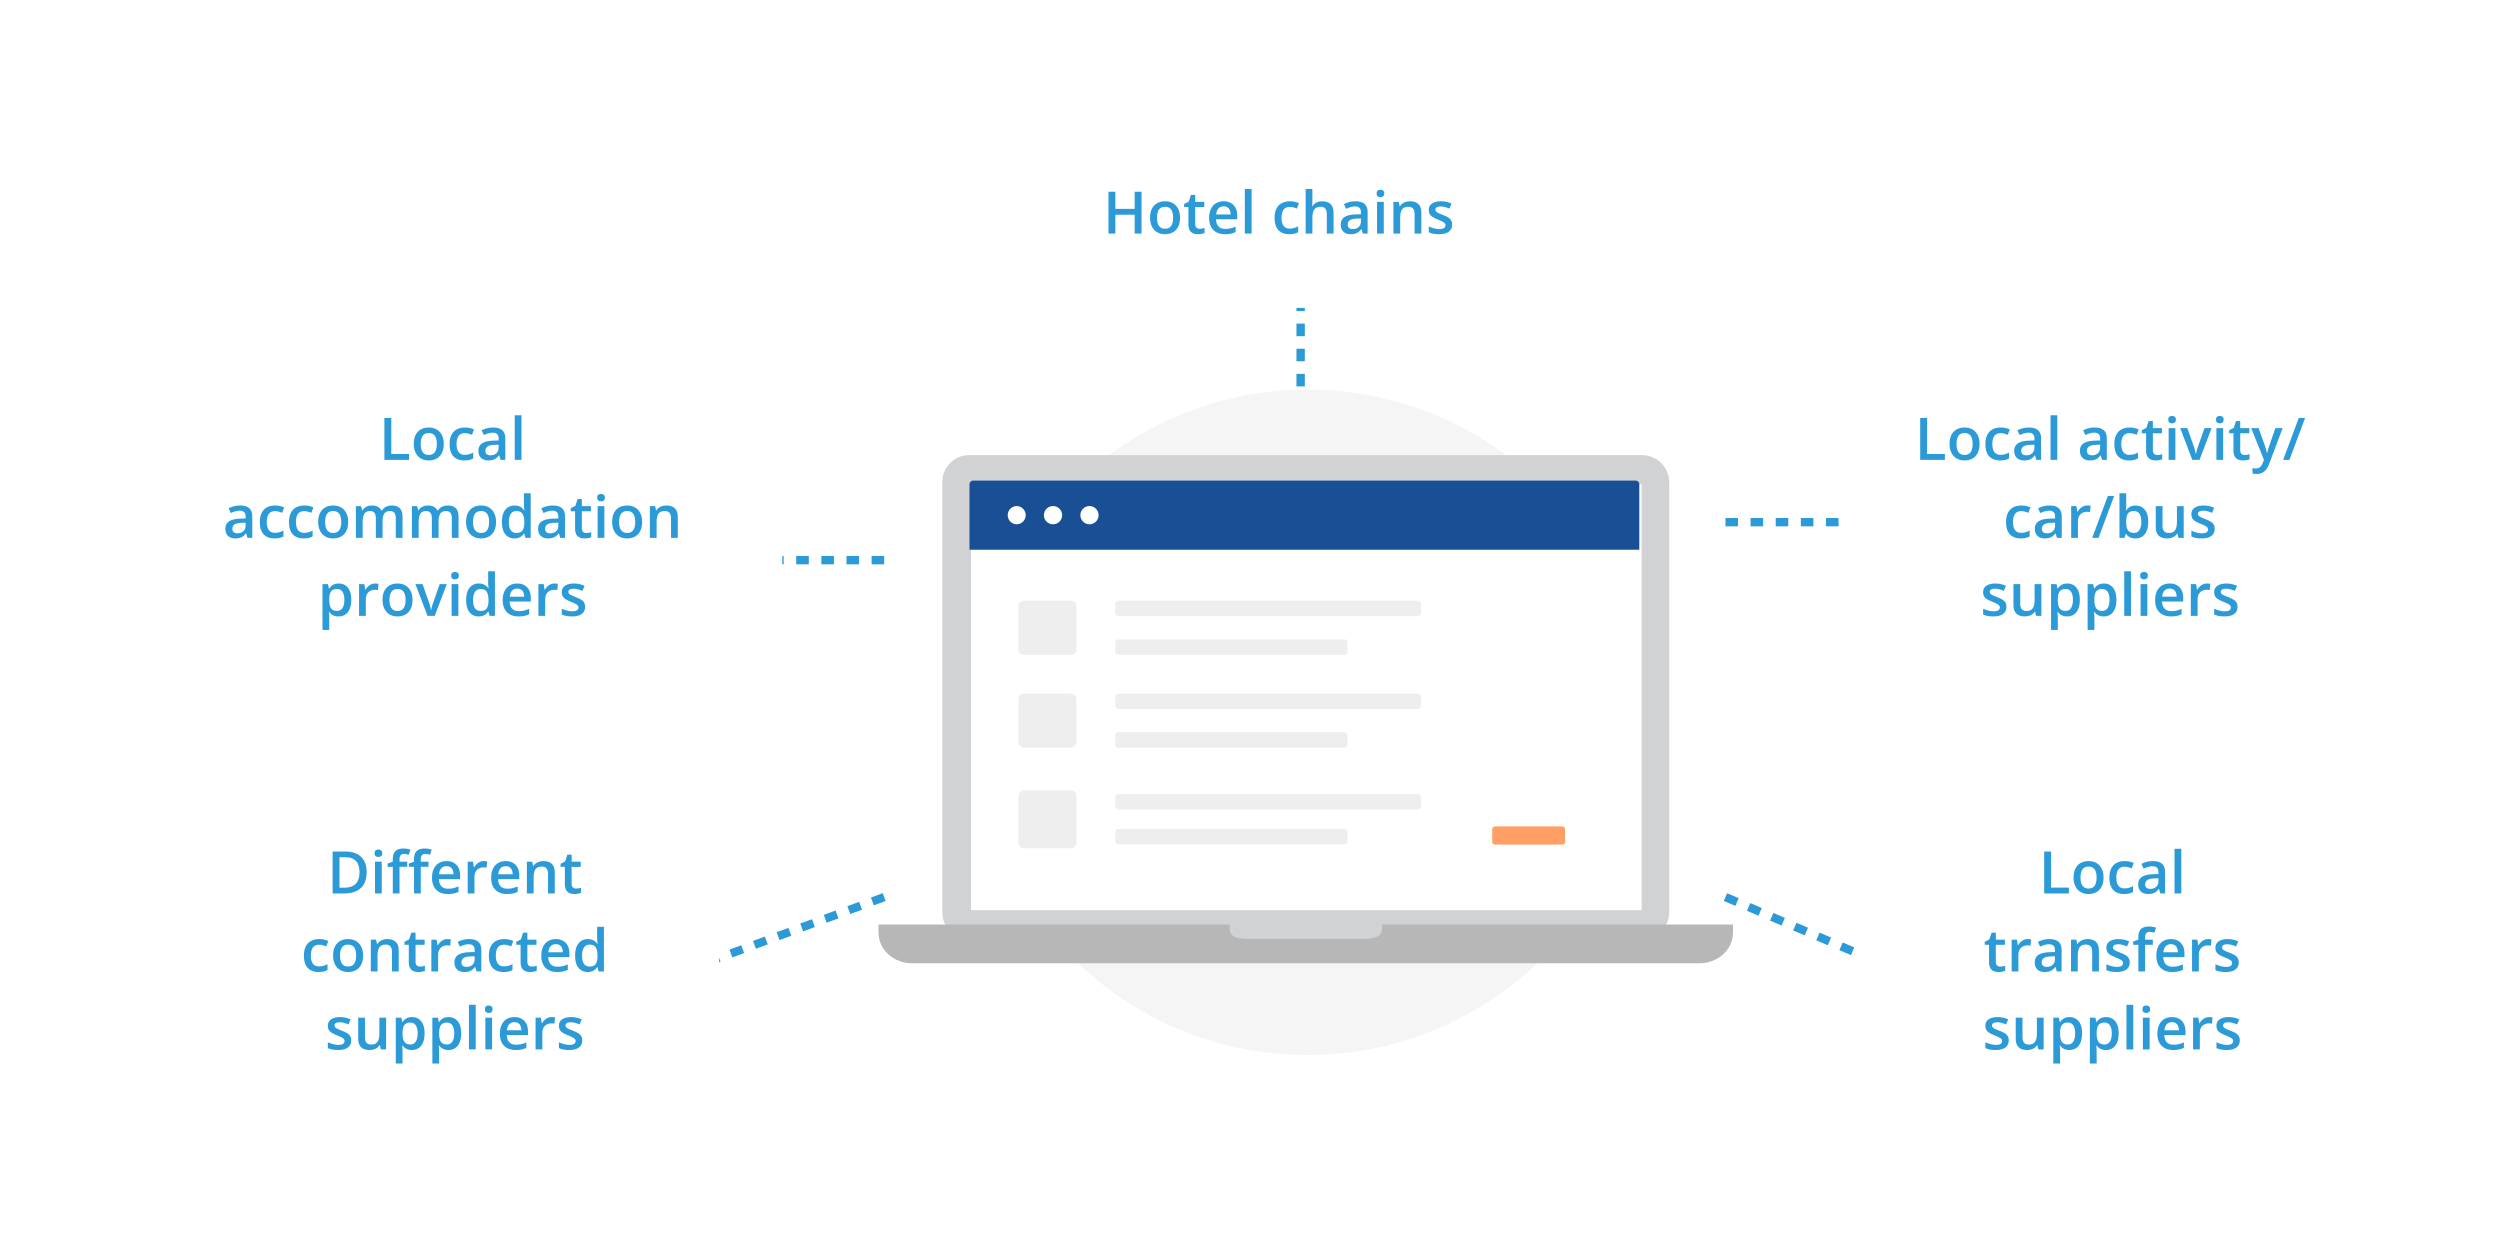 <?xml version="1.0" encoding="UTF-8"?> <svg xmlns="http://www.w3.org/2000/svg" width="609" height="306" fill="none"><path d="M316.834 106.372V66.607m103.49 60.592h30.079m-30.079 91.331 39.863 16.981M215.382 218.53l-41.413 15.246m41.413-97.325h-33.137" stroke="#2B9AD6" stroke-width="2.039" stroke-dasharray="3.06 3.06"></path><path d="M399.632 175.952c0 44.762-36.312 81.05-81.104 81.05-44.791 0-81.1-36.288-81.1-81.05 0-44.765 36.309-81.05 81.1-81.05 44.792 0 81.104 36.285 81.104 81.05z" fill="#F5F5F5"></path><path d="M399.974 110.864H236.115c-3.659 0-6.573 2.991-6.573 6.576v104.795c0 3.661 2.988 6.575 6.573 6.575h163.933c3.661 0 6.573-2.987 6.573-6.575V117.44c0-3.585-2.988-6.576-6.647-6.576zm-.783 110.699H236.974V117.852h162.252v103.711h-.035z" fill="#D0D2D3"></path><path d="M336.591 225.216c.087.259.087.596.087.855 0 2.389-2.153 2.651-4.787 2.651h-27.575c-2.634 0-4.783-.262-4.783-2.651 0-.259 0-.596.087-.855h-85.621v1.939c0 4.177 3.644 7.498 8.213 7.498h191.742c4.565 0 8.209-3.321 8.209-7.498v-1.939h-85.572z" fill="#B7B7B7"></path><rect x="236.861" y="117.693" width="162.453" height="103.911" rx="1.11" fill="#fff"></rect><path d="M236.54 117.958h163.366v103.754H236.54V117.958z" fill="#fff"></path><path d="M380.547 205.749h-16.329c-.402 0-.714-.287-.714-.657v-3.119c0-.37.312-.658.714-.658h16.329c.397 0 .714.288.714.658v3.119c0 .37-.317.657-.714.657z" fill="#FF9F66"></path><path d="M345.278 150.104h-72.701c-.515 0-.912-.441-.912-.94v-1.884c0-.539.425-.945.912-.945h72.701c.515 0 .912.441.912.945v1.884c0 .534-.397.94-.912.94zM327.481 159.526h-55.033c-.455 0-.783-.377-.783-.817v-2.134c0-.476.361-.818.783-.818h55.033c.456 0 .783.377.783.818v2.134c.034.44-.327.817-.783.817zM260.857 159.526h-11.399c-.752 0-1.376-.582-1.376-1.282v-10.622c0-.7.624-1.287 1.376-1.287h11.399c.751 0 1.375.587 1.375 1.287v10.622c0 .7-.624 1.282-1.375 1.282zM345.278 172.717h-72.701c-.515 0-.912-.44-.912-.944v-1.882c0-.532.425-.943.912-.943h72.701c.515 0 .912.44.912.943v1.882c0 .533-.397.944-.912.944zM327.481 182.138h-55.033c-.455 0-.783-.376-.783-.816v-2.136c0-.469.361-.816.783-.816h55.033c.456 0 .783.376.783.816v2.136c.033.44-.327.816-.783.816zM260.857 182.139h-11.399c-.752 0-1.376-.587-1.376-1.287v-10.623c0-.7.624-1.281 1.376-1.281h11.399c.751 0 1.375.581 1.375 1.281v10.623c0 .7-.624 1.287-1.375 1.287zM345.278 197.215h-72.701c-.515 0-.912-.44-.912-.944v-1.882c0-.532.425-.943.912-.943h72.701c.515 0 .912.44.912.943v1.882c0 .504-.397.944-.912.944zM327.481 205.695h-55.033c-.455 0-.783-.377-.783-.818v-2.134c0-.475.361-.817.783-.817h55.033c.456 0 .783.377.783.817v2.134c.033.475-.327.818-.783.818zM260.857 206.637h-11.399a1.385 1.385 0 0 1-1.376-1.373v-11.382c0-.75.624-1.379 1.376-1.379h11.399a1.39 1.39 0 0 1 1.375 1.379v11.382c0 .778-.624 1.373-1.375 1.373z" fill="#EEE"></path><path d="M236.168 117.958c0-.49.397-.887.887-.887H398.45c.489 0 .886.397.886.887v15.962H236.168v-15.962z" fill="#194F94"></path><path d="M249.858 125.496a2.216 2.216 0 0 1-2.222 2.217 2.218 2.218 0 0 1 0-4.434 2.22 2.22 0 0 1 2.222 2.217zM258.736 125.496a2.215 2.215 0 0 1-2.22 2.217 2.218 2.218 0 0 1-2.219-2.217c0-1.222.996-2.217 2.219-2.217 1.229 0 2.22.995 2.22 2.217zM267.615 125.496a2.215 2.215 0 0 1-2.217 2.217 2.216 2.216 0 1 1 0-4.434c1.225 0 2.217.995 2.217 2.217z" fill="#fff"></path><g filter="url(#a)"><rect x="249.14" y="27" width="121.022" height="45.108" rx="11.002" fill="#fff"></rect><path d="M276.137 54.002h-1.67v-4.609h-4.707v4.61h-1.676v-10.21h1.676v4.175h4.707v-4.176h1.67v10.21zm9.379-3.883c0 .643-.084 1.213-.252 1.712-.167.498-.412.919-.733 1.264-.321.34-.708.6-1.159.782a4.168 4.168 0 0 1-1.53.265c-.53 0-1.017-.088-1.459-.265a3.327 3.327 0 0 1-1.153-.782 3.59 3.59 0 0 1-.747-1.264c-.177-.499-.265-1.069-.265-1.712 0-.852.146-1.573.44-2.164a3.13 3.13 0 0 1 1.271-1.362c.549-.312 1.203-.468 1.962-.468.712 0 1.341.156 1.886.468.544.312.97.766 1.278 1.362.307.596.461 1.317.461 2.165zm-5.608 0c0 .564.067 1.046.202 1.446.14.4.354.708.643.922.288.21.661.314 1.117.314.456 0 .829-.105 1.118-.314.288-.214.5-.522.635-.922s.203-.882.203-1.445c0-.564-.068-1.041-.203-1.432-.135-.396-.347-.696-.635-.901-.289-.21-.664-.314-1.125-.314-.68 0-1.175.228-1.487.684-.312.456-.468 1.11-.468 1.963zm10.371 2.696c.214 0 .426-.018.635-.056.21-.042.4-.09.573-.146v1.243c-.182.079-.417.146-.706.202a4.722 4.722 0 0 1-.9.084c-.438 0-.832-.072-1.181-.216a1.728 1.728 0 0 1-.831-.762c-.205-.358-.307-.854-.307-1.487v-4.155h-1.055v-.734l1.132-.58.537-1.654h1.034v1.718h2.214v1.25h-2.214v4.134c0 .391.098.682.293.873.196.19.454.286.776.286zm5.859-6.69c.689 0 1.28.142 1.774.426.493.284.873.687 1.138 1.208.265.522.398 1.145.398 1.872v.88h-5.161c.019.75.219 1.326.601 1.732.386.405.926.607 1.62.607.494 0 .936-.046 1.327-.14.396-.097.803-.24 1.222-.425v1.333a5.34 5.34 0 0 1-1.18.398c-.401.084-.88.126-1.439.126-.759 0-1.427-.147-2.004-.44a3.217 3.217 0 0 1-1.348-1.327c-.321-.586-.482-1.315-.482-2.186 0-.866.147-1.601.44-2.206.293-.606.705-1.067 1.236-1.383.531-.317 1.15-.475 1.858-.475zm0 1.236c-.517 0-.936.168-1.257.503-.317.335-.503.826-.559 1.473h3.52a2.708 2.708 0 0 0-.196-1.026 1.49 1.49 0 0 0-.558-.699c-.247-.167-.564-.251-.95-.251zm6.809 6.641h-1.648V43.136h1.648v10.866zm9.177.14c-.731 0-1.365-.142-1.9-.426-.535-.284-.947-.72-1.236-1.306-.289-.586-.433-1.331-.433-2.235 0-.94.158-1.708.475-2.304.316-.596.754-1.036 1.313-1.32.563-.284 1.208-.426 1.934-.426.461 0 .878.046 1.25.14.377.088.696.197.957.328l-.489 1.313a7.108 7.108 0 0 0-.873-.294 3.34 3.34 0 0 0-.859-.118c-.451 0-.828.1-1.131.3-.298.2-.522.498-.671.894-.144.396-.216.887-.216 1.473 0 .568.074 1.048.223 1.44.149.386.371.679.664.879.293.196.654.293 1.082.293a3.9 3.9 0 0 0 1.139-.153c.335-.103.652-.235.949-.398v1.424a3.512 3.512 0 0 1-.942.37 5.19 5.19 0 0 1-1.236.126zm5.635-11.006v2.73c0 .284-.009.562-.028.831-.013.27-.03.48-.048.629h.09c.163-.27.364-.491.601-.663.237-.177.503-.31.796-.398.298-.089.615-.133.95-.133.591 0 1.094.1 1.508.3.415.196.731.5.95.915.224.414.335.952.335 1.613v5.042h-1.641v-4.735c0-.6-.123-1.05-.37-1.347-.247-.303-.628-.454-1.145-.454-.498 0-.894.105-1.187.314-.289.205-.496.51-.622.915-.126.4-.189.89-.189 1.466v3.841h-1.641V43.136h1.641zm10.483 2.989c.978 0 1.716.216 2.214.65.503.432.754 1.107.754 2.025v5.202h-1.166l-.315-1.096h-.055c-.219.28-.445.51-.678.691a2.368 2.368 0 0 1-.81.405c-.303.094-.673.14-1.11.14-.461 0-.873-.084-1.236-.251a1.957 1.957 0 0 1-.859-.782c-.21-.35-.315-.792-.315-1.327 0-.796.296-1.395.887-1.795.596-.4 1.495-.622 2.696-.664l1.341-.048v-.406c0-.535-.126-.917-.377-1.145-.247-.228-.596-.342-1.048-.342-.386 0-.761.056-1.124.168-.363.111-.717.249-1.062.412l-.531-1.16c.378-.2.806-.363 1.285-.489a5.985 5.985 0 0 1 1.509-.188zm1.341 4.183-.999.035c-.819.028-1.394.168-1.725.419-.33.251-.496.596-.496 1.034 0 .381.114.66.343.838.228.172.528.258.9.258.568 0 1.039-.16 1.411-.482.377-.326.566-.803.566-1.431v-.67zm5.566-4.036v7.73h-1.641v-7.73h1.641zm-.81-2.962c.251 0 .468.068.649.203.186.135.28.368.28.698 0 .326-.094.559-.28.699a1.056 1.056 0 0 1-.649.202c-.261 0-.482-.067-.664-.202-.177-.14-.265-.373-.265-.699 0-.33.088-.563.265-.698.182-.135.403-.203.664-.203zm7.193 2.815c.871 0 1.548.226 2.032.677.489.447.733 1.166.733 2.158v5.042h-1.641v-4.735c0-.6-.123-1.05-.37-1.347-.247-.303-.628-.454-1.145-.454-.75 0-1.271.23-1.565.691-.288.461-.433 1.13-.433 2.004v3.841h-1.641v-7.73h1.278l.231 1.047h.091c.167-.27.374-.491.621-.663.252-.177.531-.31.838-.398.312-.089.636-.133.971-.133zm10.259 5.67c0 .508-.123.936-.37 1.286-.247.349-.608.614-1.083.796-.47.177-1.047.265-1.732.265-.54 0-1.005-.04-1.396-.119a4.788 4.788 0 0 1-1.097-.349v-1.417c.368.172.78.32 1.236.447.461.125.897.188 1.306.188.54 0 .929-.084 1.167-.251a.807.807 0 0 0 .356-.685.724.724 0 0 0-.147-.447c-.093-.135-.27-.272-.531-.412a10.15 10.15 0 0 0-1.131-.517 9.407 9.407 0 0 1-1.236-.586 2.152 2.152 0 0 1-.761-.706c-.173-.279-.259-.635-.259-1.068 0-.684.27-1.204.81-1.557.545-.359 1.264-.538 2.158-.538.475 0 .922.049 1.341.147.424.093.838.23 1.243.412l-.517 1.236c-.349-.154-.7-.28-1.054-.378a3.776 3.776 0 0 0-1.069-.153c-.423 0-.747.065-.97.195a.617.617 0 0 0-.329.56c0 .18.054.334.161.46.107.126.291.252.552.377.265.126.633.282 1.103.468.461.177.859.363 1.194.559.34.19.601.426.783.705.181.28.272.64.272 1.083z" fill="#2B9AD6"></path></g><g filter="url(#b)"><rect x="44.503" y="188.729" width="128.723" height="84.715" rx="11.002" fill="#fff"></rect><path d="M87.376 209.529c0 1.15-.214 2.111-.642 2.884a4.12 4.12 0 0 1-1.865 1.739c-.815.386-1.797.579-2.947.579h-2.836v-10.21h3.143c1.057 0 1.97.191 2.738.573a4.04 4.04 0 0 1 1.78 1.683c.42.74.629 1.657.629 2.752zm-1.746.048c0-.838-.133-1.527-.398-2.067-.26-.54-.647-.94-1.16-1.201-.507-.265-1.133-.398-1.878-.398h-1.431v7.417h1.187c1.233 0 2.155-.315 2.765-.943.61-.629.915-1.564.915-2.808zM91.05 207v7.731h-1.642V207h1.641zm-.81-2.961c.25 0 .467.068.649.203.186.135.28.368.28.698 0 .326-.094.559-.28.699a1.058 1.058 0 0 1-.65.202 1.08 1.08 0 0 1-.663-.202c-.177-.14-.265-.373-.265-.699 0-.33.088-.563.265-.698a1.08 1.08 0 0 1 .663-.203zm7.025 4.212h-1.879v6.48h-1.64v-6.48H92.48v-.79l1.264-.481v-.538c0-.657.103-1.178.307-1.565.21-.386.508-.663.894-.831.391-.172.857-.258 1.397-.258.354 0 .677.03.97.091.294.056.54.121.741.195l-.426 1.243a5.52 5.52 0 0 0-.53-.139 2.684 2.684 0 0 0-.63-.07c-.372 0-.646.116-.823.349-.173.233-.259.573-.259 1.02V207h1.879v1.251zm5.175 0h-1.879v6.48h-1.64v-6.48h-1.265v-.79l1.264-.481v-.538c0-.657.102-1.178.307-1.565.21-.386.508-.663.894-.831.391-.172.857-.258 1.397-.258.354 0 .677.03.971.091.293.056.54.121.74.195l-.426 1.243a5.47 5.47 0 0 0-.531-.139 2.68 2.68 0 0 0-.628-.07c-.373 0-.647.116-.824.349-.173.233-.259.573-.259 1.02V207h1.879v1.251zm4.393-1.397c.689 0 1.28.142 1.773.426.494.284.873.687 1.139 1.208.265.521.398 1.145.398 1.872v.88h-5.161c.019.749.219 1.327.601 1.732.386.405.926.607 1.62.607.493 0 .936-.046 1.327-.14a7.25 7.25 0 0 0 1.222-.426v1.334c-.387.182-.78.315-1.18.398-.401.084-.88.126-1.439.126-.759 0-1.427-.147-2.004-.44a3.216 3.216 0 0 1-1.348-1.327c-.322-.586-.482-1.315-.482-2.186 0-.866.146-1.601.44-2.206.293-.606.705-1.067 1.236-1.383.531-.317 1.15-.475 1.858-.475zm0 1.236c-.517 0-.936.168-1.257.503-.317.335-.503.826-.559 1.473h3.52a2.707 2.707 0 0 0-.196-1.026 1.49 1.49 0 0 0-.559-.699c-.246-.167-.563-.251-.949-.251zm9.078-1.236a4.696 4.696 0 0 1 .824.077l-.153 1.536a2.077 2.077 0 0 0-.363-.063 3.832 3.832 0 0 0-.377-.021c-.294 0-.573.049-.838.147a1.987 1.987 0 0 0-1.188 1.152 2.687 2.687 0 0 0-.174 1.006v4.043h-1.648V207h1.285l.223 1.362h.077a3.4 3.4 0 0 1 .573-.754c.228-.228.488-.41.782-.545.298-.139.624-.209.977-.209zm5.336 0c.689 0 1.28.142 1.774.426.493.284.873.687 1.138 1.208.266.521.398 1.145.398 1.872v.88h-5.161c.019.749.219 1.327.601 1.732.386.405.926.607 1.62.607.494 0 .936-.046 1.327-.14a7.22 7.22 0 0 0 1.222-.426v1.334c-.386.182-.78.315-1.18.398-.401.084-.88.126-1.439.126-.759 0-1.427-.147-2.004-.44a3.216 3.216 0 0 1-1.348-1.327c-.321-.586-.482-1.315-.482-2.186 0-.866.147-1.601.44-2.206.293-.606.706-1.067 1.236-1.383.531-.317 1.15-.475 1.858-.475zm0 1.236c-.517 0-.936.168-1.257.503-.317.335-.503.826-.559 1.473h3.52a2.707 2.707 0 0 0-.196-1.026 1.493 1.493 0 0 0-.558-.699c-.247-.167-.564-.251-.95-.251zm9.19-1.236c.871 0 1.549.226 2.033.677.489.447.733 1.167.733 2.158v5.042h-1.641v-4.734c0-.601-.124-1.05-.37-1.348-.247-.303-.629-.454-1.146-.454-.749 0-1.271.23-1.564.691-.289.461-.433 1.129-.433 2.004v3.841h-1.641V207h1.278l.23 1.048h.091c.168-.27.375-.491.622-.663.251-.177.53-.31.838-.398.312-.089.635-.133.97-.133zm7.941 6.69c.214 0 .426-.018.635-.056.21-.042.401-.09.573-.146v1.243a3.452 3.452 0 0 1-.705.202 4.725 4.725 0 0 1-.901.084c-.438 0-.831-.072-1.18-.216a1.719 1.719 0 0 1-.831-.762c-.205-.358-.308-.854-.308-1.487v-4.155h-1.054v-.734l1.131-.579.538-1.655h1.033V207h2.214v1.251h-2.214v4.134c0 .391.098.682.294.873.195.191.454.286.775.286zm-62.714 20.327c-.73 0-1.364-.142-1.9-.426-.535-.284-.947-.719-1.235-1.306-.289-.586-.433-1.331-.433-2.235 0-.94.158-1.708.475-2.304.316-.596.754-1.036 1.313-1.32.563-.284 1.208-.426 1.934-.426.46 0 .878.046 1.25.14.377.088.696.197.957.328l-.489 1.313a7.162 7.162 0 0 0-.873-.294 3.348 3.348 0 0 0-.859-.118c-.452 0-.829.1-1.131.3-.298.2-.522.498-.67.894-.145.396-.217.887-.217 1.473 0 .568.074 1.048.223 1.439.15.386.37.68.664.88.293.196.654.293 1.082.293.424 0 .803-.051 1.139-.153.335-.103.651-.235.95-.398v1.424a3.502 3.502 0 0 1-.944.37c-.335.084-.747.126-1.236.126zm10.84-4.022c0 .642-.085 1.212-.252 1.711a3.432 3.432 0 0 1-.734 1.264c-.32.339-.707.6-1.159.782a4.164 4.164 0 0 1-1.53.265c-.53 0-1.017-.088-1.459-.265a3.347 3.347 0 0 1-1.152-.782 3.591 3.591 0 0 1-.748-1.264c-.176-.499-.265-1.069-.265-1.711 0-.852.147-1.574.44-2.165a3.134 3.134 0 0 1 1.271-1.362c.55-.312 1.204-.468 1.963-.468.712 0 1.34.156 1.885.468.545.312.97.766 1.278 1.362.307.596.461 1.317.461 2.165zm-5.609 0c0 .563.068 1.045.203 1.445.14.401.353.708.642.922.289.209.661.314 1.118.314.456 0 .828-.105 1.117-.314.289-.214.5-.521.636-.922.135-.4.202-.882.202-1.445 0-.564-.067-1.041-.203-1.432-.135-.396-.346-.696-.635-.901-.289-.21-.663-.314-1.124-.314-.68 0-1.176.228-1.488.684-.312.456-.468 1.111-.468 1.963zm11.523-3.995c.87 0 1.548.226 2.032.677.49.447.734 1.167.734 2.158v5.042h-1.641v-4.734c0-.601-.124-1.05-.37-1.348-.247-.303-.629-.454-1.146-.454-.75 0-1.27.23-1.564.691-.289.461-.433 1.129-.433 2.004v3.841h-1.641V226h1.278l.23 1.048h.09c.169-.27.376-.491.623-.663.25-.177.53-.31.838-.398a3.52 3.52 0 0 1 .97-.133zm7.941 6.69c.214 0 .426-.018.635-.056.21-.042.401-.09.573-.146v1.243a3.47 3.47 0 0 1-.705.202 4.726 4.726 0 0 1-.901.084 3.07 3.07 0 0 1-1.18-.216 1.726 1.726 0 0 1-.832-.762c-.204-.358-.307-.854-.307-1.487v-4.155h-1.054v-.734l1.13-.579.539-1.655h1.033V226h2.214v1.251H99.29v4.134c0 .391.098.682.293.873.196.191.454.286.776.286zm6.697-6.69a4.73 4.73 0 0 1 .824.077l-.153 1.536a2.073 2.073 0 0 0-.364-.063 3.8 3.8 0 0 0-.377-.021c-.293 0-.572.049-.838.147a1.975 1.975 0 0 0-1.187 1.152 2.686 2.686 0 0 0-.175 1.006v4.043h-1.648V226h1.285l.224 1.362h.077c.153-.274.344-.526.572-.754a2.69 2.69 0 0 1 .782-.545c.298-.139.624-.209.978-.209zm5.287 0c.977 0 1.715.216 2.214.649.502.433.754 1.108.754 2.026v5.202h-1.166l-.315-1.096h-.056a3.94 3.94 0 0 1-.677.691 2.354 2.354 0 0 1-.81.405c-.303.094-.673.14-1.111.14-.46 0-.873-.084-1.236-.251a1.973 1.973 0 0 1-.859-.782c-.209-.35-.314-.792-.314-1.327 0-.797.296-1.395.887-1.795.596-.401 1.495-.622 2.696-.664l1.341-.049v-.405c0-.535-.126-.917-.378-1.145-.246-.228-.595-.342-1.047-.342-.387 0-.761.056-1.124.168a7.825 7.825 0 0 0-1.062.412l-.531-1.16c.377-.2.806-.363 1.285-.489a6.01 6.01 0 0 1 1.509-.188zm1.341 4.183-.999.035c-.819.028-1.394.168-1.725.419-.331.251-.496.596-.496 1.034 0 .381.114.661.342.838.228.172.529.258.901.258.568 0 1.038-.161 1.411-.482.377-.326.566-.803.566-1.431v-.671zm7.039 3.834c-.731 0-1.364-.142-1.899-.426-.536-.284-.948-.719-1.237-1.306-.288-.586-.433-1.331-.433-2.235 0-.94.159-1.708.475-2.304.317-.596.755-1.036 1.313-1.32.564-.284 1.208-.426 1.935-.426.461 0 .877.046 1.25.14.377.088.696.197.957.328l-.489 1.313a7.162 7.162 0 0 0-.873-.294 3.347 3.347 0 0 0-.859-.118c-.452 0-.829.1-1.132.3-.297.2-.521.498-.67.894-.144.396-.216.887-.216 1.473 0 .568.074 1.048.223 1.439.149.386.37.68.663.88.294.196.655.293 1.083.293.424 0 .803-.051 1.138-.153.336-.103.652-.235.95-.398v1.424a3.502 3.502 0 0 1-.943.37c-.335.084-.747.126-1.236.126zm6.872-1.327c.214 0 .426-.018.636-.056.209-.042.4-.09.572-.146v1.243a3.433 3.433 0 0 1-.705.202 4.725 4.725 0 0 1-.901.084c-.438 0-.831-.072-1.18-.216a1.727 1.727 0 0 1-.831-.762c-.205-.358-.308-.854-.308-1.487v-4.155h-1.054v-.734l1.131-.579.538-1.655h1.034V226h2.213v1.251h-2.213v4.134c0 .391.097.682.293.873.195.191.454.286.775.286zm5.859-6.69c.689 0 1.281.142 1.774.426.494.284.873.687 1.139 1.208.265.521.398 1.145.398 1.872v.88h-5.161c.018.749.219 1.327.6 1.732.387.405.927.607 1.621.607.493 0 .935-.046 1.326-.14a7.229 7.229 0 0 0 1.223-.426v1.334c-.387.182-.78.315-1.181.398-.4.084-.88.126-1.438.126-.759 0-1.427-.147-2.005-.44a3.213 3.213 0 0 1-1.347-1.327c-.322-.586-.482-1.315-.482-2.186 0-.866.146-1.601.44-2.206.293-.606.705-1.067 1.236-1.383.531-.317 1.15-.475 1.857-.475zm0 1.236c-.516 0-.935.168-1.257.503-.316.335-.502.826-.558 1.473h3.519a2.688 2.688 0 0 0-.195-1.026 1.49 1.49 0 0 0-.559-.699c-.247-.167-.563-.251-.95-.251zm7.759 6.781c-.922 0-1.662-.335-2.22-1.006-.555-.675-.832-1.669-.832-2.982 0-1.326.282-2.33.845-3.01.568-.679 1.316-1.019 2.242-1.019.391 0 .734.053 1.027.16.293.103.545.243.754.419.214.177.396.375.545.594h.077a14.276 14.276 0 0 1-.084-.621 7.56 7.56 0 0 1-.042-.762v-2.779h1.648v10.866h-1.285l-.293-1.054h-.07c-.14.223-.317.426-.531.607a2.461 2.461 0 0 1-.754.426 2.933 2.933 0 0 1-1.027.161zm.461-1.334c.703 0 1.199-.202 1.488-.607.288-.405.437-1.013.447-1.823v-.217c0-.866-.14-1.529-.419-1.99-.28-.466-.789-.698-1.53-.698-.591 0-1.043.239-1.355.719-.307.475-.46 1.138-.46 1.99 0 .852.153 1.504.46 1.956.312.447.769.67 1.369.67zm-58.07 17.988c0 .507-.123.935-.37 1.285-.246.349-.607.614-1.082.796-.47.177-1.047.265-1.732.265a7.07 7.07 0 0 1-1.397-.119 4.727 4.727 0 0 1-1.096-.349v-1.417c.368.172.78.321 1.236.446.461.126.896.189 1.306.189.54 0 .929-.084 1.166-.251a.808.808 0 0 0 .357-.685.728.728 0 0 0-.147-.447c-.093-.135-.27-.272-.53-.412a10.355 10.355 0 0 0-1.132-.517 9.438 9.438 0 0 1-1.236-.586 2.156 2.156 0 0 1-.761-.706c-.173-.279-.259-.635-.259-1.068 0-.684.27-1.204.81-1.557.545-.359 1.264-.538 2.158-.538.475 0 .922.049 1.341.146.424.094.838.231 1.243.413l-.517 1.236a7.58 7.58 0 0 0-1.054-.377 3.757 3.757 0 0 0-1.069-.154c-.423 0-.747.065-.97.195a.618.618 0 0 0-.329.559c0 .182.054.335.16.461.108.126.292.251.553.377.265.126.633.282 1.103.468.461.177.86.363 1.194.559.34.191.6.426.782.705.182.279.273.64.273 1.083zM92.119 245v7.731h-1.292l-.223-1.04h-.091a2.23 2.23 0 0 1-.622.663c-.251.173-.53.301-.838.384-.307.089-.63.133-.97.133-.583 0-1.08-.098-1.495-.293-.41-.2-.724-.508-.943-.922-.219-.414-.328-.95-.328-1.606V245h1.648v4.742c0 .601.121 1.05.363 1.348.247.298.629.447 1.145.447.499 0 .894-.102 1.188-.307.293-.205.5-.508.621-.908.126-.4.189-.892.189-1.473V245h1.648zm6.32-.146c.917 0 1.653.335 2.207 1.005.559.671.838 1.667.838 2.99 0 .875-.13 1.613-.391 2.213-.256.596-.617 1.048-1.082 1.355-.461.303-1 .454-1.614.454-.39 0-.73-.051-1.02-.154a2.535 2.535 0 0 1-.74-.398 2.83 2.83 0 0 1-.516-.544h-.098c.023.186.044.393.063.621.023.224.035.429.035.615v3.149h-1.648V245h1.34l.23 1.069h.078c.144-.219.319-.421.523-.608.21-.186.461-.332.755-.44a2.974 2.974 0 0 1 1.04-.167zm-.44 1.341c-.451 0-.815.09-1.09.272-.27.177-.467.445-.593.803-.12.359-.186.808-.195 1.348v.231c0 .572.058 1.059.174 1.459.121.396.32.698.594.908.28.205.656.307 1.131.307.4 0 .731-.109.992-.328.265-.219.463-.531.594-.936.13-.405.195-.882.195-1.431 0-.834-.149-1.481-.447-1.942-.293-.461-.745-.691-1.355-.691zm9.351-1.341c.918 0 1.653.335 2.207 1.005.559.671.838 1.667.838 2.99 0 .875-.13 1.613-.391 2.213-.256.596-.617 1.048-1.082 1.355-.461.303-.999.454-1.614.454-.391 0-.73-.051-1.019-.154a2.517 2.517 0 0 1-.74-.398 2.808 2.808 0 0 1-.517-.544h-.098c.023.186.044.393.063.621.023.224.035.429.035.615v3.149h-1.648V245h1.341l.23 1.069h.077c.144-.219.319-.421.524-.608.209-.186.46-.332.754-.44a2.974 2.974 0 0 1 1.04-.167zm-.44 1.341c-.451 0-.814.09-1.089.272-.27.177-.468.445-.594.803-.121.359-.186.808-.195 1.348v.231c0 .572.058 1.059.174 1.459.121.396.319.698.594.908.279.205.656.307 1.131.307.401 0 .731-.109.992-.328.265-.219.463-.531.594-.936.13-.405.195-.882.195-1.431 0-.834-.149-1.481-.447-1.942-.293-.461-.745-.691-1.355-.691zm7.033 6.536h-1.648v-10.866h1.648v10.866zM117.93 245v7.731h-1.641V245h1.641zm-.81-2.961c.251 0 .467.068.649.203.186.135.279.368.279.698 0 .326-.093.559-.279.699a1.058 1.058 0 0 1-.649.202c-.261 0-.482-.067-.664-.202-.177-.14-.265-.373-.265-.699 0-.33.088-.563.265-.698.182-.135.403-.203.664-.203zm6.243 2.815c.689 0 1.28.142 1.774.426.493.284.873.687 1.138 1.208.266.521.398 1.145.398 1.872v.88h-5.161c.019.749.219 1.327.601 1.732.386.405.926.607 1.62.607.494 0 .936-.046 1.327-.14a7.22 7.22 0 0 0 1.222-.426v1.334c-.386.182-.78.315-1.18.398-.4.084-.88.126-1.439.126-.759 0-1.427-.147-2.004-.44a3.216 3.216 0 0 1-1.348-1.327c-.321-.586-.482-1.315-.482-2.186 0-.866.147-1.601.44-2.206.294-.606.706-1.067 1.236-1.383.531-.317 1.15-.475 1.858-.475zm0 1.236c-.517 0-.936.168-1.257.503-.317.335-.503.826-.559 1.473h3.52a2.707 2.707 0 0 0-.196-1.026 1.493 1.493 0 0 0-.558-.699c-.247-.167-.564-.251-.95-.251zm9.079-1.236a4.73 4.73 0 0 1 .824.077l-.154 1.536a2.077 2.077 0 0 0-.363-.063 3.816 3.816 0 0 0-.377-.021 2.4 2.4 0 0 0-.838.147 1.975 1.975 0 0 0-1.187 1.152 2.666 2.666 0 0 0-.175 1.006v4.043h-1.648V245h1.285l.223 1.362h.077c.154-.274.345-.526.573-.754a2.69 2.69 0 0 1 .782-.545c.298-.139.624-.209.978-.209zm7.451 5.671c0 .507-.123.935-.37 1.285-.246.349-.607.614-1.082.796-.47.177-1.048.265-1.732.265-.54 0-1.006-.039-1.397-.119a4.722 4.722 0 0 1-1.096-.349v-1.417c.367.172.78.321 1.236.446.461.126.896.189 1.306.189.54 0 .929-.084 1.166-.251a.809.809 0 0 0 .356-.685.732.732 0 0 0-.146-.447c-.094-.135-.271-.272-.531-.412a10.294 10.294 0 0 0-1.132-.517 9.473 9.473 0 0 1-1.236-.586 2.155 2.155 0 0 1-.761-.706c-.172-.279-.258-.635-.258-1.068 0-.684.27-1.204.81-1.557.544-.359 1.264-.538 2.158-.538.475 0 .922.049 1.341.146.423.094.838.231 1.243.413l-.517 1.236a7.567 7.567 0 0 0-1.055-.377 3.753 3.753 0 0 0-1.068-.154c-.424 0-.747.065-.971.195a.617.617 0 0 0-.328.559c0 .182.053.335.161.461.107.126.291.251.551.377.266.126.633.282 1.104.468.461.177.859.363 1.194.559.34.191.6.426.782.705.182.279.272.64.272 1.083z" fill="#2B9AD6"></path></g><g filter="url(#c)"><rect x="447.176" y="83.11" width="129.824" height="84.715" rx="11.002" fill="#fff"></rect><path d="M465.821 109.112v-10.21h1.676v8.786h4.337v1.424h-6.013zm14.456-3.883c0 .643-.083 1.213-.251 1.711-.168.499-.412.92-.733 1.264-.322.34-.708.601-1.16.783a4.16 4.16 0 0 1-1.529.265 3.898 3.898 0 0 1-1.46-.265 3.338 3.338 0 0 1-1.152-.783 3.577 3.577 0 0 1-.747-1.264c-.177-.498-.266-1.068-.266-1.711 0-.852.147-1.573.44-2.165a3.134 3.134 0 0 1 1.271-1.361c.55-.312 1.204-.468 1.963-.468.712 0 1.341.156 1.885.468.545.312.971.765 1.279 1.361.307.596.46 1.318.46 2.165zm-5.607 0c0 .564.067 1.046.202 1.446.14.4.354.708.643.922.288.209.661.314 1.117.314.456 0 .829-.105 1.117-.314.289-.214.501-.522.636-.922s.202-.882.202-1.446c0-.563-.067-1.04-.202-1.431-.135-.396-.347-.696-.636-.901-.288-.21-.663-.314-1.124-.314-.68 0-1.176.228-1.488.684-.312.456-.467 1.11-.467 1.962zm10.608 4.023c-.731 0-1.364-.142-1.9-.426-.535-.284-.947-.719-1.236-1.306-.289-.587-.433-1.332-.433-2.235 0-.94.158-1.708.475-2.304.317-.596.754-1.036 1.313-1.32.563-.284 1.208-.426 1.934-.426.461 0 .878.046 1.25.139.378.089.697.198.957.329l-.489 1.313a6.995 6.995 0 0 0-.873-.294 3.347 3.347 0 0 0-.859-.118c-.451 0-.828.1-1.131.3-.298.2-.521.498-.67.894-.145.395-.217.887-.217 1.473 0 .568.075 1.048.224 1.439.149.386.37.68.663.88.293.195.654.293 1.083.293.423 0 .803-.051 1.138-.153.335-.103.652-.236.95-.399v1.425a3.515 3.515 0 0 1-.943.37c-.335.084-.747.126-1.236.126zm7.025-8.017c.978 0 1.716.216 2.214.649.503.433.754 1.108.754 2.025v5.203h-1.166l-.314-1.096h-.056c-.219.279-.445.51-.677.691a2.35 2.35 0 0 1-.811.405c-.302.093-.672.14-1.11.14-.461 0-.873-.084-1.236-.251a1.964 1.964 0 0 1-.859-.783c-.21-.349-.314-.791-.314-1.327 0-.796.295-1.394.887-1.794.596-.401 1.494-.622 2.695-.664l1.341-.049v-.405c0-.535-.125-.917-.377-1.145-.247-.228-.596-.342-1.047-.342-.387 0-.762.056-1.125.167a7.945 7.945 0 0 0-1.061.412l-.531-1.159c.377-.2.805-.363 1.285-.489a6.009 6.009 0 0 1 1.508-.188zm1.341 4.183-.998.035c-.82.028-1.395.167-1.725.419-.331.251-.496.596-.496 1.033 0 .382.114.662.342.839.228.172.528.258.901.258.568 0 1.038-.161 1.411-.482.377-.326.565-.803.565-1.432v-.67zm5.573 3.694h-1.648V98.246h1.648v10.866zm9.093-7.877c.978 0 1.716.216 2.214.649.503.433.754 1.108.754 2.025v5.203h-1.166l-.314-1.096h-.056a3.98 3.98 0 0 1-.678.691 2.354 2.354 0 0 1-.81.405c-.303.093-.673.14-1.11.14-.461 0-.873-.084-1.236-.251a1.959 1.959 0 0 1-.859-.783c-.21-.349-.315-.791-.315-1.327 0-.796.296-1.394.887-1.794.596-.401 1.495-.622 2.696-.664l1.341-.049v-.405c0-.535-.126-.917-.377-1.145-.247-.228-.596-.342-1.048-.342-.386 0-.761.056-1.124.167a8.011 8.011 0 0 0-1.062.412l-.53-1.159c.377-.2.805-.363 1.285-.489a6.009 6.009 0 0 1 1.508-.188zm1.341 4.183-.999.035c-.819.028-1.394.167-1.725.419-.33.251-.496.596-.496 1.033 0 .382.114.662.343.839.228.172.528.258.9.258.568 0 1.039-.161 1.411-.482.377-.326.566-.803.566-1.432v-.67zm7.039 3.834c-.731 0-1.364-.142-1.899-.426-.536-.284-.948-.719-1.236-1.306-.289-.587-.433-1.332-.433-2.235 0-.94.158-1.708.475-2.304.316-.596.754-1.036 1.313-1.32.563-.284 1.208-.426 1.934-.426.461 0 .878.046 1.25.139a4.4 4.4 0 0 1 .957.329l-.489 1.313a6.995 6.995 0 0 0-.873-.294 3.347 3.347 0 0 0-.859-.118c-.452 0-.829.1-1.131.3-.298.2-.522.498-.671.894-.144.395-.216.887-.216 1.473 0 .568.074 1.048.223 1.439.149.386.37.68.664.88.293.195.654.293 1.082.293.424 0 .803-.051 1.139-.153.335-.103.651-.236.949-.399v1.425a3.495 3.495 0 0 1-.942.37c-.336.084-.748.126-1.237.126zm6.872-1.327c.215 0 .426-.019.636-.056.209-.042.4-.091.573-.146v1.243a3.463 3.463 0 0 1-.706.202 4.717 4.717 0 0 1-.901.084c-.437 0-.831-.072-1.18-.217a1.725 1.725 0 0 1-.831-.761c-.205-.358-.307-.854-.307-1.487v-4.156h-1.055v-.733l1.132-.579.537-1.656h1.034v1.718h2.214v1.25h-2.214v4.135c0 .391.098.682.293.873.196.191.454.286.775.286zm4.421-6.544v7.731h-1.641v-7.731h1.641zm-.81-2.96c.251 0 .468.067.649.202.187.135.28.368.28.698 0 .326-.093.559-.28.699a1.056 1.056 0 0 1-.649.202c-.261 0-.482-.067-.664-.202-.176-.14-.265-.373-.265-.699 0-.33.089-.563.265-.698.182-.135.403-.203.664-.203zm4.93 10.691-2.94-7.731h1.739l1.593 4.54c.102.288.195.6.279.936.084.335.142.616.174.845h.056c.033-.238.096-.522.189-.852.093-.336.188-.645.286-.929l1.593-4.54h1.731l-2.94 7.731h-1.76zm7.515-7.731v7.731h-1.641v-7.731h1.641zm-.81-2.96c.251 0 .468.067.649.202.186.135.28.368.28.698 0 .326-.094.559-.28.699a1.056 1.056 0 0 1-.649.202c-.261 0-.482-.067-.664-.202-.177-.14-.265-.373-.265-.699 0-.33.088-.563.265-.698.182-.135.403-.203.664-.203zm6.041 9.504c.214 0 .426-.019.635-.056.21-.042.401-.091.573-.146v1.243a3.463 3.463 0 0 1-.706.202 4.706 4.706 0 0 1-.9.084c-.438 0-.831-.072-1.181-.217a1.725 1.725 0 0 1-.831-.761c-.205-.358-.307-.854-.307-1.487v-4.156h-1.055v-.733l1.132-.579.538-1.656h1.033v1.718h2.214v1.25h-2.214v4.135c0 .391.098.682.293.873.196.191.454.286.776.286zm1.613-6.544h1.788l1.585 4.414c.07.2.133.398.189.594.06.191.111.379.153.565.047.187.084.373.112.559h.042c.046-.242.112-.512.195-.81.089-.303.187-.605.294-.908l1.522-4.414h1.767l-3.317 8.793a4.804 4.804 0 0 1-.706 1.285c-.274.358-.6.628-.977.81a2.884 2.884 0 0 1-1.292.279c-.233 0-.436-.014-.608-.042a5.231 5.231 0 0 1-.44-.076v-1.313c.098.023.221.044.37.062.149.019.303.028.461.028.294 0 .547-.058.761-.174a1.58 1.58 0 0 0 .545-.496 2.97 2.97 0 0 0 .37-.719l.273-.727-3.087-7.71zm13.115-2.479-3.806 10.21h-1.536l3.806-10.21h1.536zm-69.271 29.35c-.731 0-1.364-.142-1.9-.426-.535-.284-.947-.719-1.236-1.306-.288-.587-.433-1.332-.433-2.235 0-.94.159-1.708.475-2.304.317-.596.754-1.036 1.313-1.32.564-.284 1.208-.426 1.935-.426.461 0 .877.046 1.25.139a4.4 4.4 0 0 1 .957.329l-.489 1.313a6.995 6.995 0 0 0-.873-.294 3.353 3.353 0 0 0-.859-.118c-.452 0-.829.1-1.132.3-.298.2-.521.498-.67.894-.144.395-.217.887-.217 1.473 0 .568.075 1.048.224 1.439.149.386.37.68.663.88.294.195.654.293 1.083.293.423 0 .803-.051 1.138-.153.335-.103.652-.236.95-.399v1.425a3.502 3.502 0 0 1-.943.37c-.335.084-.747.126-1.236.126zm7.026-8.017c.977 0 1.715.216 2.213.649.503.433.755 1.108.755 2.025v5.203h-1.167l-.314-1.096h-.056c-.219.279-.444.51-.677.691a2.354 2.354 0 0 1-.81.405c-.303.093-.673.14-1.111.14-.461 0-.873-.084-1.236-.251a1.97 1.97 0 0 1-.859-.783c-.209-.349-.314-.791-.314-1.327 0-.796.296-1.394.887-1.794.596-.401 1.494-.622 2.696-.664l1.34-.049v-.405c0-.535-.125-.917-.377-1.145-.246-.228-.596-.342-1.047-.342-.387 0-.761.056-1.125.167a7.945 7.945 0 0 0-1.061.412l-.531-1.159c.377-.2.806-.363 1.285-.489a6.01 6.01 0 0 1 1.509-.188zm1.34 4.183-.998.035c-.82.028-1.395.167-1.725.419-.331.251-.496.596-.496 1.033 0 .382.114.662.342.839.228.172.529.258.901.258.568 0 1.038-.161 1.411-.482.377-.326.565-.803.565-1.432v-.67zm7.843-4.183a4.696 4.696 0 0 1 .824.077l-.153 1.536a2.073 2.073 0 0 0-.364-.063 3.8 3.8 0 0 0-.377-.021c-.293 0-.572.049-.838.147-.265.093-.5.237-.705.433-.205.191-.366.43-.482.719a2.686 2.686 0 0 0-.175 1.006v4.043h-1.648v-7.731h1.285l.224 1.362h.077c.153-.275.344-.526.572-.754a2.69 2.69 0 0 1 .782-.545c.298-.139.624-.209.978-.209zm6.551-2.333-3.806 10.21h-1.537l3.806-10.21h1.537zm2.933-.656v2.619c0 .302-.009.6-.028.893-.014.289-.028.515-.042.678h.07a2.63 2.63 0 0 1 .873-.845c.377-.233.859-.349 1.446-.349.917 0 1.655.337 2.213 1.012.559.671.838 1.665.838 2.982 0 .876-.128 1.611-.384 2.207-.256.596-.616 1.048-1.082 1.355-.461.303-1.003.454-1.627.454-.587 0-1.062-.107-1.425-.321a2.829 2.829 0 0 1-.845-.761h-.119l-.3.942h-1.229v-10.866h1.641zm1.886 4.33c-.466 0-.836.093-1.111.279-.27.186-.465.465-.586.838-.121.368-.184.836-.189 1.404v.146c0 .862.135 1.52.405 1.977.275.456.773.684 1.495.684.572 0 1.012-.23 1.32-.691.307-.466.46-1.132.46-1.998 0-.875-.153-1.534-.46-1.976-.303-.442-.748-.663-1.334-.663zm12.123-1.195v7.731h-1.292l-.223-1.04h-.091c-.163.265-.37.486-.621.663-.252.172-.531.3-.839.384-.307.089-.63.133-.97.133-.582 0-1.08-.098-1.495-.293a2.087 2.087 0 0 1-.943-.922c-.218-.415-.328-.95-.328-1.606v-5.05h1.648v4.742c0 .601.121 1.05.364 1.348.246.298.628.447 1.145.447.498 0 .894-.102 1.187-.307.293-.205.501-.508.622-.908.125-.4.188-.892.188-1.474v-3.848h1.648zm7.55 5.524c0 .508-.124.936-.37 1.285-.247.35-.608.615-1.083.797-.47.177-1.047.265-1.732.265-.54 0-1.006-.04-1.397-.119a4.77 4.77 0 0 1-1.096-.349v-1.418c.368.173.78.322 1.236.447.461.126.896.189 1.306.189.54 0 .929-.084 1.166-.252a.803.803 0 0 0 .356-.684.722.722 0 0 0-.146-.447c-.093-.135-.27-.272-.531-.412a10.163 10.163 0 0 0-1.131-.517 9.411 9.411 0 0 1-1.236-.586 2.159 2.159 0 0 1-.762-.706c-.172-.279-.258-.635-.258-1.068 0-.685.27-1.204.81-1.558.545-.358 1.264-.537 2.158-.537.475 0 .922.049 1.341.146.424.093.838.231 1.243.412l-.517 1.237c-.349-.154-.7-.28-1.054-.378a3.8 3.8 0 0 0-1.069-.153c-.424 0-.747.065-.971.195a.619.619 0 0 0-.328.559c0 .182.054.335.161.461.107.126.291.251.552.377.265.126.633.282 1.103.468.461.177.859.363 1.194.559.34.191.601.426.782.705.182.279.273.64.273 1.082zm-50.73 19c0 .508-.123.936-.37 1.285-.247.35-.608.615-1.082.797-.471.177-1.048.265-1.732.265-.54 0-1.006-.04-1.397-.119a4.778 4.778 0 0 1-1.097-.349v-1.418c.368.173.78.322 1.237.447.46.126.896.189 1.305.189.541 0 .929-.084 1.167-.252a.806.806 0 0 0 .356-.684.723.723 0 0 0-.147-.447c-.093-.135-.27-.272-.531-.412a10.163 10.163 0 0 0-1.131-.517 9.411 9.411 0 0 1-1.236-.586 2.155 2.155 0 0 1-.761-.706c-.172-.279-.259-.635-.259-1.068 0-.685.27-1.204.811-1.558.544-.358 1.264-.537 2.157-.537.475 0 .922.049 1.341.146.424.093.838.231 1.243.412l-.516 1.237a7.752 7.752 0 0 0-1.055-.378 3.788 3.788 0 0 0-1.068-.153c-.424 0-.748.065-.971.195a.617.617 0 0 0-.328.559c0 .182.053.335.16.461.107.126.291.251.552.377.265.126.633.282 1.103.468.461.177.859.363 1.195.559.339.191.6.426.782.705.181.279.272.64.272 1.082zm8.513-5.524v7.731h-1.292l-.223-1.04h-.091c-.163.265-.37.486-.622.663-.251.172-.53.3-.838.384-.307.089-.63.133-.97.133-.582 0-1.08-.098-1.495-.293a2.082 2.082 0 0 1-.943-.922c-.218-.415-.328-.95-.328-1.606v-5.05h1.648v4.742c0 .601.121 1.05.363 1.348.247.298.629.447 1.146.447.498 0 .894-.102 1.187-.307.293-.205.501-.508.622-.908.125-.4.188-.892.188-1.474v-3.848h1.648zm6.321-.146c.917 0 1.652.335 2.206 1.005.559.671.838 1.667.838 2.989 0 .876-.13 1.614-.391 2.214-.256.596-.617 1.048-1.082 1.355-.461.303-.999.454-1.613.454a3.04 3.04 0 0 1-1.02-.154 2.53 2.53 0 0 1-.74-.398 2.838 2.838 0 0 1-.517-.544h-.098c.023.186.044.393.063.621.023.224.035.428.035.615v3.149h-1.648v-11.16h1.341l.23 1.069h.077c.144-.219.319-.421.524-.608.209-.186.461-.333.754-.44a2.976 2.976 0 0 1 1.041-.167zm-.44 1.341c-.452 0-.815.09-1.09.272-.27.177-.468.445-.594.803-.121.359-.186.808-.195 1.348v.23c0 .573.058 1.06.175 1.46.121.396.318.698.593.908.279.205.657.307 1.131.307.401 0 .731-.109.992-.328.266-.219.463-.531.594-.936.13-.405.195-.882.195-1.432 0-.833-.149-1.48-.447-1.941-.293-.461-.745-.691-1.354-.691zm9.351-1.341c.917 0 1.653.335 2.207 1.005.558.671.838 1.667.838 2.989 0 .876-.131 1.614-.391 2.214-.257.596-.617 1.048-1.083 1.355-.461.303-.999.454-1.613.454a3.04 3.04 0 0 1-1.02-.154 2.543 2.543 0 0 1-.74-.398 2.838 2.838 0 0 1-.517-.544h-.098c.024.186.045.393.063.621.023.224.035.428.035.615v3.149h-1.648v-11.16h1.341l.23 1.069h.077c.144-.219.319-.421.524-.608.209-.186.461-.333.754-.44a2.976 2.976 0 0 1 1.041-.167zm-.44 1.341c-.452 0-.815.09-1.09.272-.27.177-.468.445-.593.803-.121.359-.187.808-.196 1.348v.23c0 .573.058 1.06.175 1.46.121.396.319.698.593.908.28.205.657.307 1.132.307.4 0 .731-.109.991-.328.266-.219.464-.531.594-.936.13-.405.196-.882.196-1.432 0-.833-.149-1.48-.447-1.941-.294-.461-.745-.691-1.355-.691zm7.032 6.536h-1.648v-10.866h1.648v10.866zm3.988-7.731v7.731h-1.641v-7.731h1.641zm-.81-2.961c.251 0 .468.068.649.203.187.135.28.368.28.698 0 .326-.093.559-.28.699a1.056 1.056 0 0 1-.649.202c-.261 0-.482-.067-.664-.202-.176-.14-.265-.373-.265-.699 0-.33.089-.563.265-.698.182-.135.403-.203.664-.203zm6.243 2.815c.689 0 1.281.142 1.774.426.494.284.873.686 1.139 1.208.265.521.398 1.145.398 1.872v.879h-5.161c.018.75.218 1.327.6 1.732.387.405.927.608 1.62.608a5.75 5.75 0 0 0 1.327-.14 7.22 7.22 0 0 0 1.222-.426v1.334a5.311 5.311 0 0 1-1.18.398c-.4.084-.88.126-1.438.126-.759 0-1.427-.147-2.005-.44a3.221 3.221 0 0 1-1.348-1.327c-.321-.587-.481-1.315-.481-2.186 0-.866.146-1.601.44-2.207.293-.605.705-1.066 1.236-1.382.53-.317 1.15-.475 1.857-.475zm0 1.236c-.516 0-.936.167-1.257.503-.316.335-.503.826-.558 1.473h3.519a2.707 2.707 0 0 0-.195-1.026 1.49 1.49 0 0 0-.559-.699c-.247-.167-.563-.251-.95-.251zm9.079-1.236a4.73 4.73 0 0 1 .824.077l-.153 1.536a2.073 2.073 0 0 0-.364-.063 3.8 3.8 0 0 0-.377-.021c-.293 0-.572.049-.838.147-.265.093-.5.237-.705.433-.205.191-.366.43-.482.719a2.686 2.686 0 0 0-.175 1.006v4.043h-1.648v-7.731h1.285l.224 1.362h.077c.153-.275.344-.526.572-.754a2.69 2.69 0 0 1 .782-.545c.298-.139.624-.209.978-.209zm7.452 5.67c0 .508-.124.936-.37 1.285-.247.35-.608.615-1.083.797-.47.177-1.047.265-1.732.265-.54 0-1.005-.04-1.397-.119a4.786 4.786 0 0 1-1.096-.349v-1.418c.368.173.78.322 1.236.447.461.126.896.189 1.306.189.54 0 .929-.084 1.166-.252a.803.803 0 0 0 .356-.684.722.722 0 0 0-.146-.447c-.093-.135-.27-.272-.531-.412a10.163 10.163 0 0 0-1.131-.517 9.411 9.411 0 0 1-1.236-.586 2.159 2.159 0 0 1-.762-.706c-.172-.279-.258-.635-.258-1.068 0-.685.27-1.204.81-1.558.545-.358 1.264-.537 2.158-.537.475 0 .922.049 1.341.146.424.093.838.231 1.243.412l-.517 1.237c-.349-.154-.7-.28-1.054-.378a3.8 3.8 0 0 0-1.069-.153c-.424 0-.747.065-.971.195a.619.619 0 0 0-.328.559c0 .182.054.335.161.461.107.126.291.251.552.377.265.126.633.282 1.103.468.461.177.859.363 1.194.559.34.191.601.426.782.705.182.279.273.64.273 1.082z" fill="#2B9AD6"></path></g><g filter="url(#d)"><rect x="28" y="83.11" width="160.629" height="84.715" rx="11.002" fill="#fff"></rect><path d="M91.7 109.112v-10.21h1.676v8.786h4.337v1.424H91.7zm14.457-3.883c0 .643-.084 1.213-.252 1.711a3.41 3.41 0 0 1-.733 1.264 3.24 3.24 0 0 1-1.159.783 4.168 4.168 0 0 1-1.53.265 3.89 3.89 0 0 1-1.459-.265 3.329 3.329 0 0 1-1.153-.783 3.574 3.574 0 0 1-.747-1.264c-.177-.498-.265-1.068-.265-1.711 0-.852.146-1.573.44-2.165a3.129 3.129 0 0 1 1.271-1.361c.549-.312 1.203-.468 1.962-.468.712 0 1.341.156 1.886.468.544.312.97.765 1.278 1.361.307.596.461 1.318.461 2.165zm-5.608 0c0 .564.067 1.046.202 1.446.14.4.354.708.643.922.288.209.661.314 1.117.314.456 0 .829-.105 1.118-.314.288-.214.5-.522.635-.922s.203-.882.203-1.446c0-.563-.068-1.04-.203-1.431-.135-.396-.347-.696-.635-.901-.289-.21-.664-.314-1.125-.314-.68 0-1.175.228-1.487.684-.312.456-.468 1.11-.468 1.962zm10.608 4.023c-.731 0-1.364-.142-1.9-.426-.535-.284-.947-.719-1.236-1.306-.288-.587-.433-1.332-.433-2.235 0-.94.159-1.708.475-2.304.317-.596.754-1.036 1.313-1.32.563-.284 1.208-.426 1.935-.426.461 0 .877.046 1.25.139.377.089.696.198.956.329l-.488 1.313a6.995 6.995 0 0 0-.873-.294 3.353 3.353 0 0 0-.859-.118c-.452 0-.829.1-1.132.3-.298.2-.521.498-.67.894-.145.395-.217.887-.217 1.473 0 .568.075 1.048.224 1.439.149.386.37.68.663.88.294.195.654.293 1.083.293.423 0 .803-.051 1.138-.153.335-.103.652-.236.95-.399v1.425a3.502 3.502 0 0 1-.943.37c-.335.084-.747.126-1.236.126zm7.026-8.017c.977 0 1.715.216 2.213.649.503.433.755 1.108.755 2.025v5.203h-1.167l-.314-1.096h-.056c-.219.279-.444.51-.677.691a2.354 2.354 0 0 1-.81.405c-.303.093-.673.14-1.111.14-.461 0-.873-.084-1.236-.251a1.97 1.97 0 0 1-.859-.783c-.209-.349-.314-.791-.314-1.327 0-.796.296-1.394.887-1.794.596-.401 1.494-.622 2.696-.664l1.34-.049v-.405c0-.535-.125-.917-.377-1.145-.246-.228-.596-.342-1.047-.342-.387 0-.762.056-1.125.167a7.945 7.945 0 0 0-1.061.412l-.531-1.159c.377-.2.806-.363 1.285-.489a6.01 6.01 0 0 1 1.509-.188zm1.34 4.183-.998.035c-.82.028-1.395.167-1.725.419-.331.251-.496.596-.496 1.033 0 .382.114.662.342.839.228.172.529.258.901.258.568 0 1.038-.161 1.411-.482.377-.326.565-.803.565-1.432v-.67zm5.573 3.694h-1.648V98.246h1.648v10.866zm-68.552 11.123c.978 0 1.716.216 2.214.649.503.433.755 1.108.755 2.025v5.203h-1.167l-.314-1.096h-.056c-.219.279-.444.51-.677.691a2.35 2.35 0 0 1-.81.405c-.303.093-.673.14-1.11.14-.462 0-.874-.084-1.237-.251a1.965 1.965 0 0 1-.859-.783c-.21-.349-.314-.791-.314-1.327 0-.796.295-1.394.887-1.794.596-.401 1.494-.622 2.695-.664l1.341-.049v-.405c0-.535-.125-.917-.377-1.145-.247-.228-.596-.342-1.047-.342-.387 0-.762.056-1.125.167a7.974 7.974 0 0 0-1.061.412l-.531-1.159c.377-.2.805-.363 1.285-.489a6.01 6.01 0 0 1 1.508-.188zm1.341 4.183-.998.035c-.82.028-1.395.167-1.725.419-.33.251-.496.596-.496 1.033 0 .382.114.662.342.839.228.172.528.258.9.258.569 0 1.04-.161 1.412-.482.377-.326.565-.803.565-1.432v-.67zm7.04 3.834c-.731 0-1.364-.142-1.9-.426-.535-.284-.947-.719-1.236-1.306-.288-.587-.433-1.332-.433-2.235 0-.94.158-1.708.475-2.304.317-.596.754-1.036 1.313-1.32.563-.284 1.208-.426 1.935-.426.46 0 .877.046 1.25.139.377.089.696.198.956.329l-.489 1.313a6.999 6.999 0 0 0-.872-.294 3.348 3.348 0 0 0-.86-.118c-.451 0-.828.1-1.13.3-.299.2-.522.498-.671.894-.145.395-.217.887-.217 1.473 0 .568.075 1.048.224 1.439.149.386.37.68.663.88.294.195.654.293 1.083.293.423 0 .803-.051 1.138-.153.335-.103.652-.236.95-.399v1.425a3.502 3.502 0 0 1-.943.37c-.335.084-.747.126-1.236.126zm7.11 0c-.732 0-1.365-.142-1.9-.426-.536-.284-.948-.719-1.236-1.306-.29-.587-.433-1.332-.433-2.235 0-.94.158-1.708.475-2.304.316-.596.754-1.036 1.312-1.32.564-.284 1.209-.426 1.935-.426.46 0 .877.046 1.25.139.377.089.696.198.957.329l-.49 1.313a6.999 6.999 0 0 0-.872-.294 3.349 3.349 0 0 0-.859-.118c-.452 0-.829.1-1.131.3-.298.2-.522.498-.67.894-.145.395-.217.887-.217 1.473 0 .568.074 1.048.223 1.439.15.386.37.68.664.88.293.195.654.293 1.082.293.424 0 .803-.051 1.138-.153.336-.103.652-.236.95-.399v1.425a3.502 3.502 0 0 1-.943.37c-.335.084-.747.126-1.236.126zm10.838-4.023c0 .643-.084 1.213-.251 1.711-.168.499-.412.92-.734 1.264-.321.34-.707.601-1.159.783a4.163 4.163 0 0 1-1.53.265c-.53 0-1.017-.088-1.459-.265a3.336 3.336 0 0 1-1.152-.783 3.572 3.572 0 0 1-.748-1.264c-.177-.498-.265-1.068-.265-1.711 0-.852.147-1.573.44-2.165a3.132 3.132 0 0 1 1.271-1.361c.55-.312 1.204-.468 1.962-.468.713 0 1.341.156 1.886.468.545.312.97.765 1.278 1.361.307.596.461 1.318.461 2.165zm-5.608 0c0 .564.068 1.046.203 1.446.14.4.353.708.642.922.289.209.661.314 1.118.314.456 0 .828-.105 1.117-.314.288-.214.5-.522.635-.922s.203-.882.203-1.446c0-.563-.068-1.04-.203-1.431-.135-.396-.347-.696-.635-.901-.289-.21-.664-.314-1.124-.314-.68 0-1.176.228-1.488.684-.312.456-.468 1.11-.468 1.962zm16.23-3.994c.866 0 1.518.223 1.956.67.442.447.663 1.164.663 2.151v5.056h-1.641v-4.763c0-.586-.114-1.029-.342-1.326-.228-.298-.575-.447-1.04-.447-.653 0-1.123.209-1.412.628-.284.414-.426 1.017-.426 1.809v4.099h-1.64v-4.763c0-.391-.052-.717-.154-.977a1.141 1.141 0 0 0-.454-.594c-.205-.135-.464-.202-.775-.202-.452 0-.813.102-1.083.307-.265.205-.456.507-.573.908-.116.395-.174.882-.174 1.459v3.862h-1.641v-7.731h1.278l.23 1.041h.09c.16-.27.355-.491.588-.664.237-.176.5-.307.789-.391.288-.088.589-.132.9-.132.578 0 1.064.102 1.46.307.396.2.692.507.887.922h.126c.242-.419.58-.729 1.012-.929.433-.2.892-.3 1.376-.3zm13.646 0c.866 0 1.518.223 1.956.67.442.447.663 1.164.663 2.151v5.056h-1.641v-4.763c0-.586-.114-1.029-.342-1.326-.228-.298-.575-.447-1.041-.447-.652 0-1.122.209-1.41.628-.284.414-.426 1.017-.426 1.809v4.099h-1.642v-4.763c0-.391-.051-.717-.153-.977a1.141 1.141 0 0 0-.454-.594c-.205-.135-.463-.202-.775-.202-.452 0-.813.102-1.083.307-.265.205-.456.507-.573.908-.116.395-.174.882-.174 1.459v3.862h-1.641v-7.731h1.278l.23 1.041h.091c.158-.27.354-.491.587-.664.237-.176.5-.307.789-.391a3.07 3.07 0 0 1 .901-.132c.577 0 1.064.102 1.459.307.396.2.692.507.887.922h.126c.242-.419.58-.729 1.013-.929.433-.2.891-.3 1.375-.3zm11.754 3.994c0 .643-.084 1.213-.252 1.711a3.41 3.41 0 0 1-.733 1.264 3.24 3.24 0 0 1-1.159.783 4.168 4.168 0 0 1-1.53.265c-.53 0-1.017-.088-1.459-.265a3.329 3.329 0 0 1-1.152-.783 3.565 3.565 0 0 1-.748-1.264c-.177-.498-.265-1.068-.265-1.711 0-.852.147-1.573.44-2.165a3.134 3.134 0 0 1 1.271-1.361c.549-.312 1.203-.468 1.962-.468.713 0 1.341.156 1.886.468.545.312.971.765 1.278 1.361.307.596.461 1.318.461 2.165zm-5.608 0c0 .564.067 1.046.202 1.446.14.4.354.708.643.922.289.209.661.314 1.117.314.457 0 .829-.105 1.118-.314.288-.214.5-.522.635-.922s.203-.882.203-1.446c0-.563-.068-1.04-.203-1.431-.135-.396-.347-.696-.635-.901-.289-.21-.664-.314-1.125-.314-.679 0-1.175.228-1.487.684-.312.456-.468 1.11-.468 1.962zm10.091 4.023c-.921 0-1.662-.335-2.22-1.006-.554-.675-.831-1.669-.831-2.982 0-1.327.281-2.33.845-3.01.568-.679 1.315-1.019 2.241-1.019.391 0 .734.053 1.027.16.293.103.545.242.754.419.214.177.396.375.545.594h.077a14.365 14.365 0 0 1-.084-.622 7.526 7.526 0 0 1-.042-.761v-2.779h1.648v10.866h-1.285l-.293-1.054h-.07c-.14.223-.317.426-.531.607a2.461 2.461 0 0 1-.754.426 2.957 2.957 0 0 1-1.027.161zm.461-1.334c.703 0 1.199-.202 1.488-.607.289-.406.437-1.013.447-1.823v-.217c0-.866-.14-1.529-.419-1.99-.28-.466-.789-.698-1.53-.698-.591 0-1.043.239-1.354.719-.308.475-.461 1.138-.461 1.99 0 .852.153 1.504.461 1.956.311.447.768.67 1.368.67zm8.884-6.683c.977 0 1.715.216 2.213.649.503.433.755 1.108.755 2.025v5.203h-1.167l-.314-1.096h-.056c-.219.279-.444.51-.677.691a2.354 2.354 0 0 1-.81.405c-.303.093-.673.14-1.111.14-.461 0-.873-.084-1.236-.251a1.97 1.97 0 0 1-.859-.783c-.209-.349-.314-.791-.314-1.327 0-.796.296-1.394.887-1.794.596-.401 1.494-.622 2.696-.664l1.34-.049v-.405c0-.535-.125-.917-.377-1.145-.246-.228-.596-.342-1.047-.342-.387 0-.761.056-1.125.167a7.945 7.945 0 0 0-1.061.412l-.531-1.159c.377-.2.806-.363 1.285-.489a6.01 6.01 0 0 1 1.509-.188zm1.34 4.183-.998.035c-.82.028-1.395.167-1.725.419-.331.251-.496.596-.496 1.033 0 .382.114.662.342.839.228.172.529.258.901.258.568 0 1.038-.161 1.411-.482.377-.326.565-.803.565-1.432v-.67zm6.803 2.507c.214 0 .426-.019.635-.056.21-.042.4-.091.573-.146v1.243a3.463 3.463 0 0 1-.706.202 4.714 4.714 0 0 1-.9.084c-.438 0-.832-.072-1.181-.217a1.725 1.725 0 0 1-.831-.761c-.205-.358-.307-.854-.307-1.487v-4.156h-1.055v-.733l1.132-.579.537-1.656h1.034v1.718h2.214v1.25h-2.214v4.135c0 .391.098.682.293.873.196.191.454.286.776.286zm4.42-6.544v7.731h-1.641v-7.731h1.641zm-.81-2.961c.252 0 .468.068.65.203.186.135.279.368.279.698 0 .326-.093.559-.279.699a1.059 1.059 0 0 1-.65.202c-.261 0-.482-.067-.663-.202-.177-.14-.266-.373-.266-.699 0-.33.089-.563.266-.698.181-.135.402-.203.663-.203zm10.008 6.809c0 .643-.084 1.213-.252 1.711a3.41 3.41 0 0 1-.733 1.264 3.24 3.24 0 0 1-1.159.783 4.168 4.168 0 0 1-1.53.265c-.53 0-1.017-.088-1.459-.265a3.333 3.333 0 0 1-1.153-.783 3.577 3.577 0 0 1-.747-1.264c-.177-.498-.265-1.068-.265-1.711 0-.852.146-1.573.44-2.165a3.128 3.128 0 0 1 1.271-1.361c.549-.312 1.203-.468 1.962-.468.713 0 1.341.156 1.886.468.545.312.971.765 1.278 1.361.307.596.461 1.318.461 2.165zm-5.608 0c0 .564.067 1.046.202 1.446.14.4.354.708.643.922.289.209.661.314 1.117.314.457 0 .829-.105 1.118-.314.288-.214.5-.522.635-.922s.203-.882.203-1.446c0-.563-.068-1.04-.203-1.431-.135-.396-.347-.696-.635-.901-.289-.21-.664-.314-1.125-.314-.679 0-1.175.228-1.487.684-.312.456-.468 1.11-.468 1.962zm11.523-3.994c.871 0 1.548.226 2.032.677.489.447.734 1.166.734 2.158v5.042h-1.642v-4.735c0-.6-.123-1.05-.37-1.347-.247-.303-.628-.454-1.145-.454-.75 0-1.271.23-1.564.691-.289.461-.433 1.129-.433 2.004v3.841h-1.642v-7.731h1.278l.231 1.048h.091c.167-.27.374-.491.621-.664.252-.176.531-.309.838-.398.312-.088.636-.132.971-.132zm-79.817 19c.918 0 1.653.335 2.207 1.005.559.671.838 1.667.838 2.989 0 .876-.13 1.614-.39 2.214-.257.596-.618 1.048-1.083 1.355-.461.303-.999.454-1.614.454-.39 0-.73-.051-1.02-.154a2.535 2.535 0 0 1-.74-.398 2.834 2.834 0 0 1-.516-.544h-.098c.023.186.044.393.063.621.023.224.035.428.035.615v3.149h-1.648v-11.16h1.34l.23 1.069h.078c.144-.219.319-.421.523-.608.21-.186.461-.333.755-.44a2.973 2.973 0 0 1 1.04-.167zm-.44 1.341c-.451 0-.814.09-1.09.272-.27.177-.467.445-.593.803-.12.359-.186.808-.195 1.348v.23c0 .573.058 1.06.174 1.46.121.396.32.698.594.908.28.205.656.307 1.131.307.4 0 .731-.109.992-.328.265-.219.463-.531.594-.936.13-.405.195-.882.195-1.432 0-.833-.149-1.48-.447-1.941-.293-.461-.745-.691-1.355-.691zm9.303-1.341a4.716 4.716 0 0 1 .824.077l-.154 1.536a2.071 2.071 0 0 0-.363-.063 3.818 3.818 0 0 0-.377-.021 2.4 2.4 0 0 0-.838.147 1.972 1.972 0 0 0-1.187 1.152 2.678 2.678 0 0 0-.175 1.006v4.043h-1.648v-7.731h1.285l.223 1.362h.077c.154-.275.345-.526.573-.754a2.69 2.69 0 0 1 .782-.545c.298-.139.624-.209.978-.209zm9.1 3.994c0 .643-.084 1.213-.252 1.711-.168.499-.412.92-.733 1.264-.322.34-.708.601-1.16.783a4.163 4.163 0 0 1-1.529.265c-.53 0-1.017-.088-1.46-.265a3.336 3.336 0 0 1-1.152-.783 3.572 3.572 0 0 1-.747-1.264c-.177-.498-.266-1.068-.266-1.711 0-.852.147-1.573.44-2.165a3.132 3.132 0 0 1 1.271-1.361c.55-.312 1.204-.468 1.963-.468.712 0 1.34.156 1.885.468.545.312.971.765 1.278 1.361.308.596.461 1.318.461 2.165zm-5.609 0c0 .564.068 1.046.203 1.446.14.4.354.708.642.922.29.209.662.314 1.118.314.456 0 .829-.105 1.117-.314.289-.214.5-.522.636-.922.135-.4.202-.882.202-1.446 0-.563-.067-1.04-.202-1.431-.135-.396-.347-.696-.636-.901-.288-.21-.663-.314-1.124-.314-.68 0-1.176.228-1.488.684-.311.456-.468 1.11-.468 1.962zm9.261 3.883-2.94-7.731h1.739l1.592 4.54c.102.288.195.6.279.936.084.335.142.616.175.845h.056c.032-.238.095-.522.188-.852.093-.336.189-.645.287-.929l1.592-4.54h1.732l-2.94 7.731h-1.76zm7.514-7.731v7.731h-1.641v-7.731h1.641zm-.81-2.961c.252 0 .468.068.65.203.186.135.279.368.279.698 0 .326-.093.559-.279.699a1.059 1.059 0 0 1-.65.202c-.261 0-.482-.067-.663-.202-.177-.14-.266-.373-.266-.699 0-.33.089-.563.266-.698.181-.135.402-.203.663-.203zm5.762 10.832c-.922 0-1.662-.335-2.221-1.006-.554-.675-.831-1.669-.831-2.982 0-1.327.282-2.33.845-3.01.568-.679 1.315-1.019 2.242-1.019.391 0 .733.053 1.026.16.294.103.545.242.755.419.214.177.395.375.544.594h.077a18.458 18.458 0 0 1-.084-.622 7.526 7.526 0 0 1-.042-.761v-2.779h1.649v10.866h-1.285l-.294-1.054h-.07a2.466 2.466 0 0 1-1.285 1.033 2.95 2.95 0 0 1-1.026.161zm.461-1.334c.703 0 1.199-.202 1.487-.607.289-.406.438-1.013.447-1.823v-.217c0-.866-.14-1.529-.419-1.99-.279-.466-.789-.698-1.529-.698-.592 0-1.043.239-1.355.719-.307.475-.461 1.138-.461 1.99 0 .852.154 1.504.461 1.956.312.447.768.67 1.369.67zm8.932-6.683c.689 0 1.28.142 1.774.426a2.85 2.85 0 0 1 1.138 1.208c.265.521.398 1.145.398 1.872v.879h-5.161c.019.75.219 1.327.601 1.732.386.405.926.608 1.62.608.493 0 .936-.047 1.327-.14a7.22 7.22 0 0 0 1.222-.426v1.334c-.386.182-.78.314-1.18.398-.401.084-.88.126-1.439.126-.759 0-1.427-.147-2.004-.44a3.216 3.216 0 0 1-1.348-1.327c-.321-.587-.482-1.315-.482-2.186 0-.866.147-1.601.44-2.207.293-.605.705-1.066 1.236-1.382.531-.317 1.15-.475 1.858-.475zm0 1.236c-.517 0-.936.167-1.257.503-.317.335-.503.826-.559 1.473h3.52a2.707 2.707 0 0 0-.196-1.026 1.493 1.493 0 0 0-.558-.699c-.247-.167-.564-.251-.95-.251zm9.079-1.236a4.73 4.73 0 0 1 .824.077l-.154 1.536a2.077 2.077 0 0 0-.363-.063 3.816 3.816 0 0 0-.377-.021c-.294 0-.573.049-.838.147a1.977 1.977 0 0 0-1.187 1.152 2.666 2.666 0 0 0-.175 1.006v4.043h-1.648v-7.731h1.285l.223 1.362h.077c.154-.275.345-.526.573-.754a2.69 2.69 0 0 1 .782-.545c.298-.139.624-.209.978-.209zm7.451 5.67c0 .508-.123.936-.37 1.285-.247.35-.607.615-1.082.797-.471.177-1.048.265-1.732.265-.54 0-1.006-.04-1.397-.119a4.778 4.778 0 0 1-1.097-.349v-1.418c.368.173.78.322 1.237.447.461.126.896.189 1.306.189.54 0 .928-.084 1.166-.252a.806.806 0 0 0 .356-.684.723.723 0 0 0-.147-.447c-.093-.135-.27-.272-.53-.412a10.194 10.194 0 0 0-1.132-.517 9.411 9.411 0 0 1-1.236-.586 2.155 2.155 0 0 1-.761-.706c-.172-.279-.259-.635-.259-1.068 0-.685.271-1.204.811-1.558.544-.358 1.264-.537 2.158-.537.474 0 .921.049 1.34.146.424.093.838.231 1.244.412l-.517 1.237a7.704 7.704 0 0 0-1.055-.378 3.788 3.788 0 0 0-1.068-.153c-.424 0-.748.065-.971.195a.617.617 0 0 0-.328.559c0 .182.053.335.16.461.107.126.291.251.552.377.265.126.633.282 1.103.468.461.177.859.363 1.195.559.34.191.6.426.782.705.181.279.272.64.272 1.082z" fill="#2B9AD6"></path></g><g filter="url(#e)"><rect x="451.577" y="188.729" width="122.122" height="84.715" rx="11.002" fill="#fff"></rect><path d="M496.024 214.731v-10.21h1.676v8.786h4.337v1.424h-6.013zm14.456-3.882c0 .642-.084 1.212-.251 1.711a3.44 3.44 0 0 1-.733 1.264c-.322.339-.708.6-1.16.782a4.16 4.16 0 0 1-1.529.265 3.898 3.898 0 0 1-1.46-.265 3.35 3.35 0 0 1-1.152-.782 3.595 3.595 0 0 1-.747-1.264c-.177-.499-.266-1.069-.266-1.711 0-.852.147-1.574.44-2.165a3.136 3.136 0 0 1 1.271-1.362c.55-.312 1.204-.468 1.963-.468.712 0 1.341.156 1.885.468.545.312.971.766 1.278 1.362.308.596.461 1.317.461 2.165zm-5.608 0c0 .563.068 1.045.203 1.445.14.401.354.708.642.922.289.209.661.314 1.118.314.456 0 .828-.105 1.117-.314.289-.214.501-.521.636-.922.135-.4.202-.882.202-1.445 0-.564-.067-1.041-.202-1.432-.135-.396-.347-.696-.636-.901-.289-.21-.663-.314-1.124-.314-.68 0-1.176.228-1.488.684-.312.456-.468 1.111-.468 1.963zm10.609 4.022c-.731 0-1.365-.142-1.9-.426-.535-.284-.947-.719-1.236-1.306-.289-.586-.433-1.331-.433-2.235 0-.94.158-1.708.475-2.304.316-.596.754-1.036 1.313-1.32.563-.284 1.208-.426 1.934-.426.461 0 .878.046 1.25.14.377.088.696.197.957.328l-.489 1.313a7.162 7.162 0 0 0-.873-.294 3.347 3.347 0 0 0-.859-.118c-.451 0-.828.1-1.131.3-.298.2-.522.498-.671.894-.144.396-.216.887-.216 1.473 0 .568.074 1.048.223 1.439.149.386.371.68.664.88.293.196.654.293 1.082.293.424 0 .803-.051 1.139-.153.335-.103.652-.235.949-.398v1.424a3.495 3.495 0 0 1-.942.37 5.178 5.178 0 0 1-1.236.126zm7.025-8.017c.978 0 1.716.216 2.214.649.503.433.754 1.108.754 2.026v5.202h-1.166l-.314-1.096h-.056a3.98 3.98 0 0 1-.678.691 2.337 2.337 0 0 1-.81.405c-.302.094-.672.14-1.11.14-.461 0-.873-.084-1.236-.251a1.968 1.968 0 0 1-.859-.782c-.21-.35-.314-.792-.314-1.327 0-.797.295-1.395.886-1.795.596-.401 1.495-.622 2.696-.664l1.341-.049v-.405c0-.535-.126-.917-.377-1.145-.247-.228-.596-.342-1.048-.342-.386 0-.761.056-1.124.168a7.876 7.876 0 0 0-1.062.412l-.53-1.16c.377-.2.805-.363 1.285-.489a6.009 6.009 0 0 1 1.508-.188zm1.341 4.183-.999.035c-.819.028-1.394.168-1.725.419-.33.251-.495.596-.495 1.034 0 .381.114.661.342.838.228.172.528.258.901.258.568 0 1.038-.161 1.41-.482.377-.326.566-.803.566-1.431v-.671zm5.573 3.694h-1.648v-10.866h1.648v10.866zm-44.109 17.813c.214 0 .426-.018.636-.056.209-.042.4-.09.572-.146v1.243a3.433 3.433 0 0 1-.705.202 4.725 4.725 0 0 1-.901.084c-.438 0-.831-.072-1.18-.216a1.727 1.727 0 0 1-.831-.762c-.205-.358-.308-.854-.308-1.487v-4.155h-1.054v-.734l1.131-.579.538-1.655h1.034V226h2.213v1.251h-2.213v4.134c0 .391.097.682.293.873.195.191.454.286.775.286zm6.697-6.69a4.696 4.696 0 0 1 .824.077l-.153 1.536a2.077 2.077 0 0 0-.363-.063 3.832 3.832 0 0 0-.377-.021c-.294 0-.573.049-.838.147a1.987 1.987 0 0 0-1.188 1.152 2.687 2.687 0 0 0-.174 1.006v4.043h-1.648V226h1.285l.223 1.362h.077c.153-.274.344-.526.572-.754.229-.228.489-.41.783-.545.298-.139.624-.209.977-.209zm5.287 0c.978 0 1.716.216 2.214.649.503.433.754 1.108.754 2.026v5.202h-1.166l-.314-1.096h-.056a3.98 3.98 0 0 1-.678.691 2.354 2.354 0 0 1-.81.405c-.302.094-.673.14-1.11.14-.461 0-.873-.084-1.236-.251a1.962 1.962 0 0 1-.859-.782c-.21-.35-.315-.792-.315-1.327 0-.797.296-1.395.887-1.795.596-.401 1.495-.622 2.696-.664l1.341-.049v-.405c0-.535-.126-.917-.377-1.145-.247-.228-.596-.342-1.048-.342-.386 0-.761.056-1.124.168a7.876 7.876 0 0 0-1.062.412l-.53-1.16c.377-.2.805-.363 1.285-.489a6.009 6.009 0 0 1 1.508-.188zm1.341 4.183-.999.035c-.819.028-1.394.168-1.725.419-.33.251-.496.596-.496 1.034 0 .381.114.661.343.838.228.172.528.258.901.258.568 0 1.038-.161 1.41-.482.377-.326.566-.803.566-1.431v-.671zm7.954-4.183c.871 0 1.548.226 2.033.677.488.447.733 1.167.733 2.158v5.042h-1.641v-4.734c0-.601-.124-1.05-.37-1.348-.247-.303-.629-.454-1.146-.454-.749 0-1.271.23-1.564.691-.289.461-.433 1.129-.433 2.004v3.841h-1.641V226h1.278l.23 1.048h.091c.168-.27.375-.491.622-.663.251-.177.53-.31.838-.398.312-.089.635-.133.97-.133zm10.259 5.671c0 .507-.123.935-.37 1.285-.247.349-.607.614-1.082.796-.47.177-1.048.265-1.732.265-.54 0-1.006-.039-1.397-.119a4.722 4.722 0 0 1-1.096-.349v-1.417a7.7 7.7 0 0 0 1.236.446c.461.126.896.189 1.306.189.54 0 .929-.084 1.166-.251a.809.809 0 0 0 .356-.685.727.727 0 0 0-.147-.447c-.093-.135-.27-.272-.53-.412a10.294 10.294 0 0 0-1.132-.517 9.473 9.473 0 0 1-1.236-.586 2.155 2.155 0 0 1-.761-.706c-.172-.279-.258-.635-.258-1.068 0-.684.27-1.204.81-1.557.544-.359 1.264-.538 2.158-.538.475 0 .922.049 1.341.146.423.094.838.231 1.243.413l-.517 1.236a7.567 7.567 0 0 0-1.055-.377 3.753 3.753 0 0 0-1.068-.154c-.424 0-.747.065-.971.195a.617.617 0 0 0-.328.559c0 .182.053.335.16.461.108.126.291.251.552.377.266.126.633.282 1.104.468.461.177.859.363 1.194.559.34.191.6.426.782.705.182.279.272.64.272 1.083zm5.636-4.274h-1.878v6.48h-1.642v-6.48h-1.264v-.79l1.264-.481v-.538c0-.657.103-1.178.308-1.565a1.82 1.82 0 0 1 .894-.831c.391-.172.856-.258 1.396-.258.354 0 .678.03.971.091.293.056.54.121.74.195l-.426 1.243a5.523 5.523 0 0 0-.53-.139 2.688 2.688 0 0 0-.629-.07c-.372 0-.647.116-.824.349-.172.233-.258.573-.258 1.02V226h1.878v1.251zm4.4-1.397c.689 0 1.28.142 1.774.426.493.284.873.687 1.138 1.208.266.521.398 1.145.398 1.872v.88h-5.161c.019.749.219 1.327.601 1.732.386.405.926.607 1.62.607.494 0 .936-.046 1.327-.14a7.22 7.22 0 0 0 1.222-.426v1.334c-.386.182-.78.315-1.18.398-.401.084-.88.126-1.439.126-.759 0-1.427-.147-2.004-.44a3.216 3.216 0 0 1-1.348-1.327c-.321-.586-.482-1.315-.482-2.186 0-.866.147-1.601.44-2.206.293-.606.706-1.067 1.236-1.383.531-.317 1.15-.475 1.858-.475zm0 1.236c-.517 0-.936.168-1.257.503-.317.335-.503.826-.559 1.473h3.52a2.707 2.707 0 0 0-.196-1.026 1.493 1.493 0 0 0-.558-.699c-.247-.167-.564-.251-.95-.251zm9.079-1.236a4.73 4.73 0 0 1 .824.077l-.154 1.536a2.077 2.077 0 0 0-.363-.063 3.816 3.816 0 0 0-.377-.021 2.4 2.4 0 0 0-.838.147 1.975 1.975 0 0 0-1.187 1.152 2.666 2.666 0 0 0-.175 1.006v4.043h-1.648V226h1.285l.223 1.362h.077c.154-.274.345-.526.573-.754a2.69 2.69 0 0 1 .782-.545c.298-.139.624-.209.978-.209zm7.451 5.671c0 .507-.123.935-.37 1.285-.247.349-.607.614-1.082.796-.47.177-1.048.265-1.732.265-.54 0-1.006-.039-1.397-.119a4.722 4.722 0 0 1-1.096-.349v-1.417a7.7 7.7 0 0 0 1.236.446c.461.126.896.189 1.306.189.54 0 .929-.084 1.166-.251a.809.809 0 0 0 .356-.685.727.727 0 0 0-.147-.447c-.093-.135-.27-.272-.53-.412a10.294 10.294 0 0 0-1.132-.517 9.411 9.411 0 0 1-1.236-.586 2.155 2.155 0 0 1-.761-.706c-.172-.279-.258-.635-.258-1.068 0-.684.27-1.204.81-1.557.544-.359 1.264-.538 2.158-.538.475 0 .922.049 1.341.146.423.094.838.231 1.243.413l-.517 1.236a7.567 7.567 0 0 0-1.055-.377 3.753 3.753 0 0 0-1.068-.154c-.424 0-.747.065-.971.195a.617.617 0 0 0-.328.559c0 .182.053.335.16.461.108.126.291.251.552.377.266.126.633.282 1.104.468.461.177.859.363 1.194.559.34.191.6.426.782.705.182.279.272.64.272 1.083zm-56.037 19c0 .507-.123.935-.37 1.285-.247.349-.608.614-1.082.796-.471.177-1.048.265-1.732.265-.54 0-1.006-.039-1.397-.119a4.73 4.73 0 0 1-1.097-.349v-1.417c.368.172.78.321 1.237.446.46.126.896.189 1.306.189.54 0 .928-.084 1.166-.251a.809.809 0 0 0 .356-.685.727.727 0 0 0-.147-.447c-.093-.135-.27-.272-.53-.412a10.475 10.475 0 0 0-1.132-.517 9.411 9.411 0 0 1-1.236-.586 2.155 2.155 0 0 1-.761-.706c-.172-.279-.259-.635-.259-1.068 0-.684.27-1.204.811-1.557.544-.359 1.264-.538 2.158-.538.474 0 .921.049 1.34.146.424.094.838.231 1.243.413l-.516 1.236a7.567 7.567 0 0 0-1.055-.377 3.753 3.753 0 0 0-1.068-.154c-.424 0-.748.065-.971.195a.617.617 0 0 0-.328.559c0 .182.053.335.16.461.107.126.291.251.552.377.265.126.633.282 1.103.468.461.177.859.363 1.195.559.34.191.6.426.782.705.181.279.272.64.272 1.083zm8.513-5.525v7.731h-1.292l-.223-1.04h-.091c-.163.265-.37.486-.621.663a2.719 2.719 0 0 1-.839.384c-.307.089-.63.133-.97.133-.582 0-1.08-.098-1.495-.293a2.082 2.082 0 0 1-.943-.922c-.218-.414-.328-.95-.328-1.606V245h1.648v4.742c0 .601.121 1.05.364 1.348.246.298.628.447 1.145.447.498 0 .894-.102 1.187-.307.293-.205.501-.508.622-.908.125-.4.188-.892.188-1.473V245h1.648zm6.321-.146c.917 0 1.652.335 2.206 1.005.559.671.838 1.667.838 2.99 0 .875-.13 1.613-.391 2.213-.256.596-.617 1.048-1.082 1.355-.461.303-.999.454-1.613.454a3.04 3.04 0 0 1-1.02-.154 2.53 2.53 0 0 1-.74-.398 2.838 2.838 0 0 1-.517-.544h-.098c.023.186.044.393.063.621.023.224.035.429.035.615v3.149h-1.648V245h1.341l.23 1.069h.077c.144-.219.319-.421.524-.608.209-.186.461-.332.754-.44a2.976 2.976 0 0 1 1.041-.167zm-.44 1.341c-.452 0-.815.09-1.09.272-.27.177-.468.445-.593.803-.122.359-.187.808-.196 1.348v.231c0 .572.058 1.059.175 1.459.121.396.318.698.593.908.28.205.657.307 1.132.307.4 0 .731-.109.991-.328.266-.219.463-.531.594-.936.13-.405.195-.882.195-1.431 0-.834-.149-1.481-.447-1.942-.293-.461-.745-.691-1.354-.691zm9.351-1.341c.917 0 1.653.335 2.207 1.005.558.671.838 1.667.838 2.99 0 .875-.131 1.613-.391 2.213-.257.596-.617 1.048-1.083 1.355-.461.303-.999.454-1.613.454a3.04 3.04 0 0 1-1.02-.154 2.543 2.543 0 0 1-.74-.398 2.838 2.838 0 0 1-.517-.544h-.098c.024.186.045.393.063.621.024.224.035.429.035.615v3.149h-1.648V245h1.341l.23 1.069h.077c.144-.219.319-.421.524-.608.209-.186.461-.332.754-.44a2.976 2.976 0 0 1 1.041-.167zm-.44 1.341c-.452 0-.815.09-1.09.272-.27.177-.468.445-.593.803-.121.359-.187.808-.196 1.348v.231c0 .572.058 1.059.175 1.459.121.396.319.698.593.908.28.205.657.307 1.132.307.4 0 .731-.109.991-.328.266-.219.464-.531.594-.936.13-.405.196-.882.196-1.431 0-.834-.149-1.481-.447-1.942-.294-.461-.745-.691-1.355-.691zm7.032 6.536h-1.648v-10.866h1.648v10.866zm3.988-7.731v7.731h-1.641V245h1.641zm-.81-2.961c.251 0 .468.068.649.203.187.135.28.368.28.698 0 .326-.093.559-.28.699a1.056 1.056 0 0 1-.649.202c-.261 0-.482-.067-.664-.202-.176-.14-.265-.373-.265-.699 0-.33.089-.563.265-.698.182-.135.403-.203.664-.203zm6.243 2.815c.689 0 1.281.142 1.774.426.494.284.873.687 1.139 1.208.265.521.398 1.145.398 1.872v.88h-5.161c.018.749.219 1.327.6 1.732.387.405.927.607 1.621.607.493 0 .935-.046 1.326-.14a7.229 7.229 0 0 0 1.223-.426v1.334c-.387.182-.78.315-1.181.398-.4.084-.88.126-1.438.126-.759 0-1.427-.147-2.005-.44a3.221 3.221 0 0 1-1.348-1.327c-.321-.586-.481-1.315-.481-2.186 0-.866.146-1.601.44-2.206.293-.606.705-1.067 1.236-1.383.53-.317 1.15-.475 1.857-.475zm0 1.236c-.516 0-.935.168-1.257.503-.316.335-.503.826-.558 1.473h3.519a2.688 2.688 0 0 0-.195-1.026 1.49 1.49 0 0 0-.559-.699c-.247-.167-.563-.251-.95-.251zm9.079-1.236a4.696 4.696 0 0 1 .824.077l-.153 1.536a2.073 2.073 0 0 0-.364-.063 3.8 3.8 0 0 0-.377-.021c-.293 0-.572.049-.838.147a1.975 1.975 0 0 0-1.187 1.152 2.686 2.686 0 0 0-.175 1.006v4.043h-1.648V245h1.285l.224 1.362h.077c.153-.274.344-.526.572-.754a2.69 2.69 0 0 1 .782-.545c.298-.139.624-.209.978-.209zm7.452 5.671c0 .507-.124.935-.37 1.285-.247.349-.608.614-1.083.796-.47.177-1.047.265-1.732.265-.54 0-1.005-.039-1.397-.119a4.737 4.737 0 0 1-1.096-.349v-1.417c.368.172.78.321 1.236.446.461.126.896.189 1.306.189.54 0 .929-.084 1.166-.251a.807.807 0 0 0 .357-.685.727.727 0 0 0-.147-.447c-.093-.135-.27-.272-.531-.412a10.351 10.351 0 0 0-1.131-.517 9.411 9.411 0 0 1-1.236-.586 2.159 2.159 0 0 1-.762-.706c-.172-.279-.258-.635-.258-1.068 0-.684.27-1.204.81-1.557.545-.359 1.264-.538 2.158-.538.475 0 .922.049 1.341.146.424.094.838.231 1.243.413l-.517 1.236c-.349-.154-.7-.28-1.054-.377a3.76 3.76 0 0 0-1.069-.154c-.423 0-.747.065-.971.195a.619.619 0 0 0-.328.559c0 .182.054.335.161.461.107.126.291.251.552.377.265.126.633.282 1.103.468.461.177.859.363 1.194.559.34.191.601.426.782.705.182.279.273.64.273 1.083z" fill="#2B9AD6"></path></g><defs><filter id="a" x="221.979" y=".809" width="179.224" height="103.31" filterUnits="userSpaceOnUse" color-interpolation-filters="sRGB"><feFlood flood-opacity="0" result="BackgroundImageFix"></feFlood><feColorMatrix in="SourceAlpha" values="0 0 0 0 0 0 0 0 0 0 0 0 0 0 0 0 0 0 127 0" result="hardAlpha"></feColorMatrix><feOffset dx="1.94" dy="2.91"></feOffset><feGaussianBlur stdDeviation="14.55"></feGaussianBlur><feColorMatrix values="0 0 0 0 0 0 0 0 0 0 0 0 0 0 0 0 0 0 0.06 0"></feColorMatrix><feBlend in2="BackgroundImageFix" result="effect1_dropShadow_10054_61474"></feBlend><feBlend in="SourceGraphic" in2="effect1_dropShadow_10054_61474" result="shape"></feBlend></filter><filter id="b" x="17.342" y="162.539" width="186.925" height="142.917" filterUnits="userSpaceOnUse" color-interpolation-filters="sRGB"><feFlood flood-opacity="0" result="BackgroundImageFix"></feFlood><feColorMatrix in="SourceAlpha" values="0 0 0 0 0 0 0 0 0 0 0 0 0 0 0 0 0 0 127 0" result="hardAlpha"></feColorMatrix><feOffset dx="1.94" dy="2.91"></feOffset><feGaussianBlur stdDeviation="14.55"></feGaussianBlur><feColorMatrix values="0 0 0 0 0 0 0 0 0 0 0 0 0 0 0 0 0 0 0.06 0"></feColorMatrix><feBlend in2="BackgroundImageFix" result="effect1_dropShadow_10054_61474"></feBlend><feBlend in="SourceGraphic" in2="effect1_dropShadow_10054_61474" result="shape"></feBlend></filter><filter id="c" x="420.016" y="56.919" width="188.025" height="142.917" filterUnits="userSpaceOnUse" color-interpolation-filters="sRGB"><feFlood flood-opacity="0" result="BackgroundImageFix"></feFlood><feColorMatrix in="SourceAlpha" values="0 0 0 0 0 0 0 0 0 0 0 0 0 0 0 0 0 0 127 0" result="hardAlpha"></feColorMatrix><feOffset dx="1.94" dy="2.91"></feOffset><feGaussianBlur stdDeviation="14.55"></feGaussianBlur><feColorMatrix values="0 0 0 0 0 0 0 0 0 0 0 0 0 0 0 0 0 0 0.06 0"></feColorMatrix><feBlend in2="BackgroundImageFix" result="effect1_dropShadow_10054_61474"></feBlend><feBlend in="SourceGraphic" in2="effect1_dropShadow_10054_61474" result="shape"></feBlend></filter><filter id="d" x=".839" y="56.919" width="218.831" height="142.917" filterUnits="userSpaceOnUse" color-interpolation-filters="sRGB"><feFlood flood-opacity="0" result="BackgroundImageFix"></feFlood><feColorMatrix in="SourceAlpha" values="0 0 0 0 0 0 0 0 0 0 0 0 0 0 0 0 0 0 127 0" result="hardAlpha"></feColorMatrix><feOffset dx="1.94" dy="2.91"></feOffset><feGaussianBlur stdDeviation="14.55"></feGaussianBlur><feColorMatrix values="0 0 0 0 0 0 0 0 0 0 0 0 0 0 0 0 0 0 0.06 0"></feColorMatrix><feBlend in2="BackgroundImageFix" result="effect1_dropShadow_10054_61474"></feBlend><feBlend in="SourceGraphic" in2="effect1_dropShadow_10054_61474" result="shape"></feBlend></filter><filter id="e" x="424.416" y="162.539" width="180.324" height="142.917" filterUnits="userSpaceOnUse" color-interpolation-filters="sRGB"><feFlood flood-opacity="0" result="BackgroundImageFix"></feFlood><feColorMatrix in="SourceAlpha" values="0 0 0 0 0 0 0 0 0 0 0 0 0 0 0 0 0 0 127 0" result="hardAlpha"></feColorMatrix><feOffset dx="1.94" dy="2.91"></feOffset><feGaussianBlur stdDeviation="14.55"></feGaussianBlur><feColorMatrix values="0 0 0 0 0 0 0 0 0 0 0 0 0 0 0 0 0 0 0.06 0"></feColorMatrix><feBlend in2="BackgroundImageFix" result="effect1_dropShadow_10054_61474"></feBlend><feBlend in="SourceGraphic" in2="effect1_dropShadow_10054_61474" result="shape"></feBlend></filter></defs></svg> 